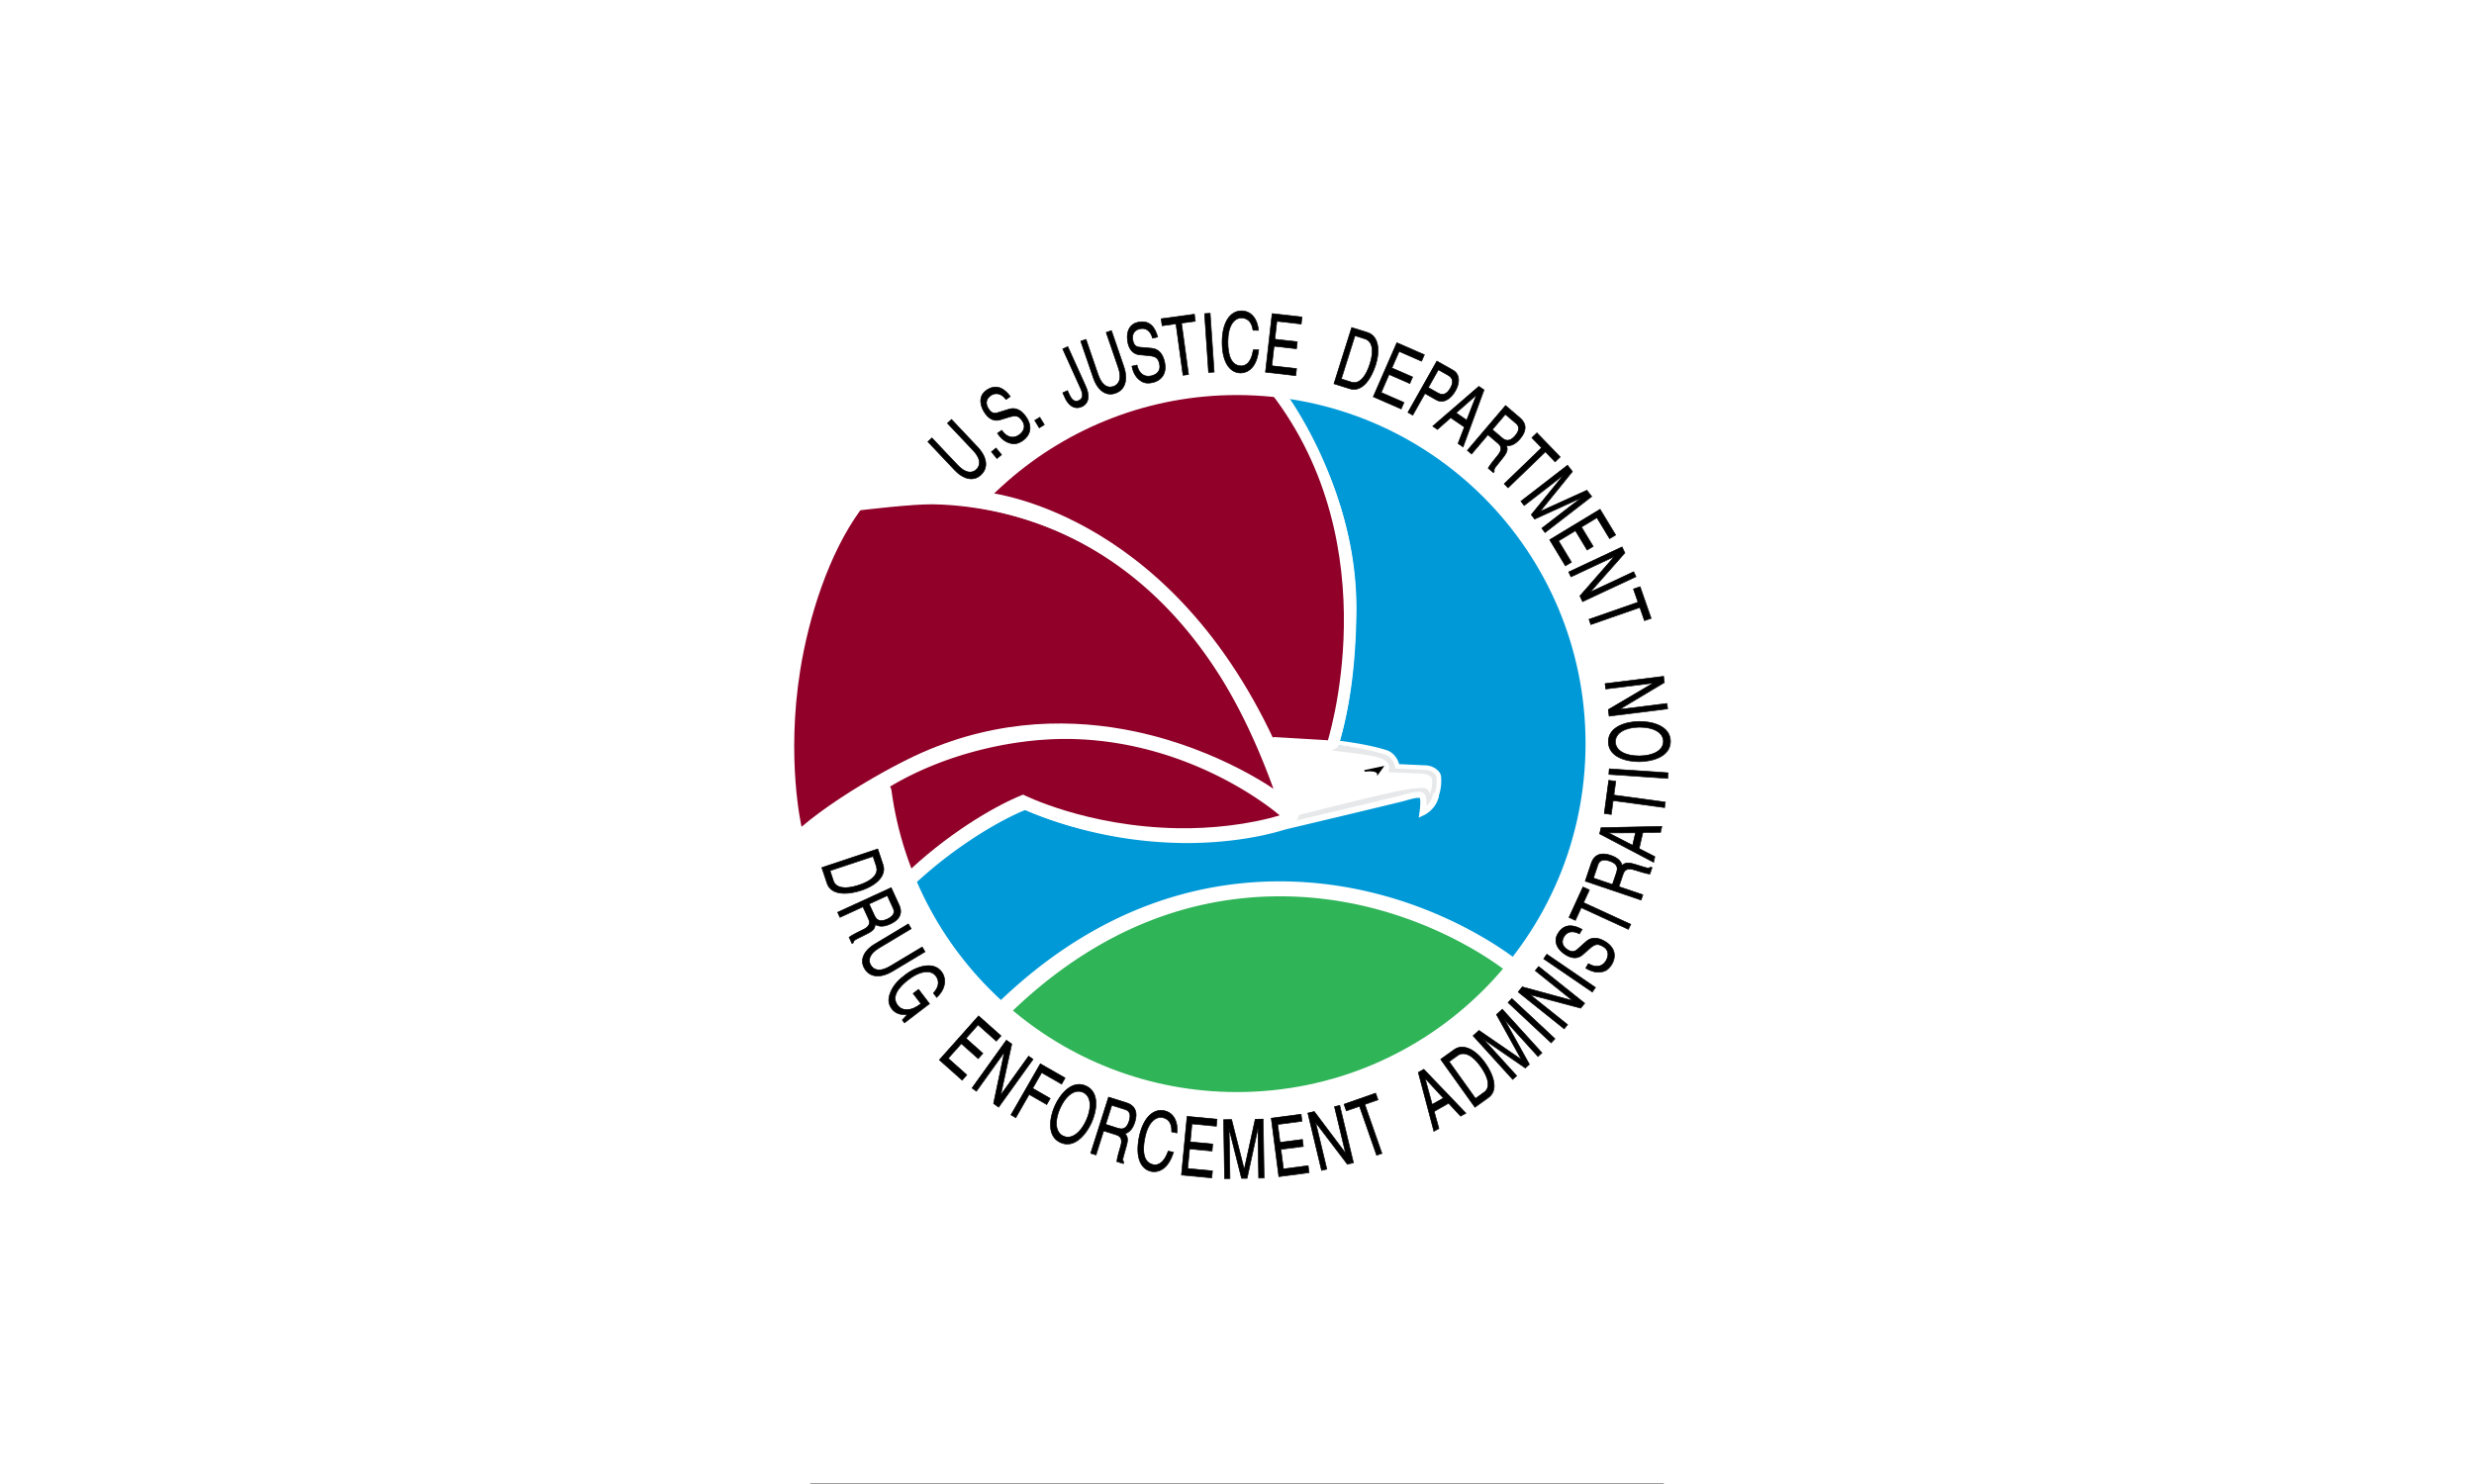 <svg xmlns="http://www.w3.org/2000/svg" version="1.0" width="400" height="240" viewBox="0 0 338.448 588.579" xml:space="preserve"><rect x="0" y="0" width="338.448" height="588.579" fill="#333333" stroke="none"/><defs><linearGradient id="g"><stop style="stop-color:#89846c;stop-opacity:1" offset="0"/><stop style="stop-color:#f4edde;stop-opacity:1" offset="1"/></linearGradient><linearGradient id="f"><stop style="stop-color:#8b732c;stop-opacity:1" offset="0"/><stop style="stop-color:#8b732c;stop-opacity:1" offset=".661"/><stop style="stop-color:#fff0b3;stop-opacity:1" offset="1"/></linearGradient><linearGradient id="a"><stop style="stop-color:#dcddde;stop-opacity:1" offset="0"/><stop style="stop-color:#6c6d6f;stop-opacity:1" offset="1"/></linearGradient><linearGradient id="d"><stop style="stop-color:#d9bc93;stop-opacity:1" offset="0"/><stop style="stop-color:#9a6c38;stop-opacity:0" offset="1"/></linearGradient><linearGradient id="c"><stop style="stop-color:#1d2c5b;stop-opacity:1" offset="0"/><stop style="stop-color:#124b8d;stop-opacity:1" offset="1"/></linearGradient><linearGradient id="b"><stop style="stop-color:#f9f3ea;stop-opacity:1" offset="0"/><stop style="stop-color:#eee2c5;stop-opacity:1" offset=".84"/><stop style="stop-color:#d5b384;stop-opacity:1" offset="1"/></linearGradient><path d="M242.5 154.98c0 24.564-19.936 44.5-44.5 44.5s-44.5-19.936-44.5-44.5 19.936-44.5 44.5-44.5 44.5 19.936 44.5 44.5" id="e"/></defs><path style="fill:#fff;fill-opacity:1;stroke:none" d="M56.73 179.094h299.946v179.968H56.73z" transform="translate(-506.792 -585.723) scale(3.27)"/><path style="fill:#fff" d="M360.012 5.969c195.525 0 354.035 158.509 354.035 354.02 0 195.541-158.51 354.043-354.035 354.043-195.549 0-354.043-158.502-354.043-354.043 0-195.511 158.494-354.02 354.043-354.02" transform="matrix(.511 0 0 .511 -14.707 110.359)"/><path style="fill:#0099d8;stroke:none" d="M359.902 84.688c152.674 0 276.464 123.767 276.464 276.44 0 152.697-123.79 276.464-276.464 276.464-152.673 0-276.464-123.767-276.464-276.464 0-152.673 123.791-276.44 276.464-276.44" transform="matrix(.511 0 0 .511 -14.707 110.359)"/><path style="fill:#fff;stroke:none" d="M349.918 421.809c6.969 5.031 24.039 5.258 43.672.773 18.375-4.203 54.883-14.156 88.219-21.461 15.415-3.375 21.649-3.047 22.938-3.047 4.531 0 2.109 11.289 2.109 11.289s8.055-8.062 6.773-20.977c-.25-2.555-3.695-6.016-9.656-6.266-15.227-.641-23.649-1.039-23.649-1.039s1.469-5.898-5.75-9.789c-5.906-3.227-24.57-5.242-41.93-7.203-19.422-2.164-39.086-3.062-39.086-3.062s-29.25 1.844-42.305-10.445c-5.945-5.562-14.016 4.805-13.438 15.094.65 12.234-5.233 43.633 12.103 56.133" transform="matrix(.511 0 0 .511 -14.707 110.359)"/><path style="fill:#e7e8e9" d="m349.918 421.809-1.398 1.938c4.461 3.156 11.273 4.383 19.711 4.406 7.57 0 16.43-1.086 25.875-3.234 18.477-4.227 54.954-14.164 88.204-21.445 12.837-2.836 19.079-3.023 21.423-3.023l1.016.008v-.102l-.039.078.039.023v-.102l-.039.078.133-.352-.219.297.086.055.133-.352-.219.297.047-.078-.07.062.023.016.047-.078-.07.062c.125.023.57 1.461.516 3.055 0 1.281-.141 2.68-.297 3.719-.156 1.055-.297 1.734-.297 1.734l-1.703 7.891 5.719-5.711c.195-.211 7.578-7.578 7.625-19.891 0-.969-.055-1.977-.156-3.008-.25-2.219-1.609-4.149-3.633-5.688-2.055-1.508-4.867-2.586-8.297-2.734-15.219-.617-23.618-1.023-23.649-1.023l-.102 2.375 2.312.578c.039-.148.188-.812.188-1.867.086-2.523-1.203-7.469-7.117-10.602-3.609-1.93-9.766-3.141-17.445-4.336-7.648-1.164-16.68-2.156-25.344-3.125-19.54-2.18-39.227-3.086-39.25-3.086h-.242c-.016 0-1.484.086-3.992.086-8.305.094-27.641-1.297-36.547-9.875-1.508-1.422-3.391-2.227-5.258-2.203-3.766.062-6.68 2.656-8.773 5.93-2.102 3.305-3.453 7.578-3.453 12.039l.039 1.203.039 2.148c.016 4.5-.508 10.992-.516 18.023.055 13.305 1.727 29.094 13.555 37.75l1.395-1.936 1.391-1.938c-9.562-6.773-11.609-20.844-11.57-33.875 0-6.82.523-13.195.523-18.023l-.062-2.414-.016-.938c-.016-3.461 1.102-7.008 2.703-9.484 1.594-2.555 3.602-3.805 4.742-3.727l1.992.922c11.172 10.297 31.094 11.086 39.813 11.172 2.625 0 4.234-.086 4.273-.086l-.148-2.391-.102 2.391s4.883.219 12.203.711c7.32.492 17.055 1.258 26.727 2.336 8.664.977 17.656 1.961 25.148 3.102 7.469 1.102 13.609 2.523 15.891 3.805 4.344 2.445 4.547 5.047 4.641 6.422l-.039.609-.023.148.562.102-.562-.141v.039l.562.102-.562-.141-.703 2.812 2.906.148s8.438.398 23.657 1.023c2.555.117 4.43.891 5.664 1.797 1.25.914 1.719 1.993 1.719 2.329l.141 2.539c0 5.141-1.586 9.297-3.172 12.18a25.25 25.25 0 0 1-2.156 3.297l-.68.82-.211.211 1.688 1.695 2.32.508c.016-.094.695-3.195.711-6.453-.016-1.531-.125-3.094-.75-4.609l-1.555-2.148c-.758-.633-1.805-.992-2.836-.992h-1.016c-2.688 0-9.359.25-22.446 3.133-33.398 7.32-69.954 17.281-88.243 21.461-9.133 2.094-17.704 3.133-24.813 3.133-7.922.023-14.039-1.383-16.922-3.523l-1.39 1.936z" transform="matrix(.511 0 0 .511 -14.707 110.359)"/><path style="fill:#fff" d="M512.834 409.293c.125-.164 5.602-7.617 5.602-19.219 0-1.156-.055-2.344-.172-3.571-.266-2.086-1.625-3.93-3.672-5.516-2.055-1.57-4.891-2.789-8.273-2.93-15.203-.656-21.884-1.023-21.907-1.023l-.102 1.789 1.766-.281c-.031-.125-.375-2.43-1.828-5.141-1.445-2.688-4.094-5.867-8.57-7.234-16.75-5.211-38.055-7.359-38.117-7.367a1.785 1.785 0 0 0-1.969 1.586 1.8 1.8 0 0 0 1.609 1.969c.016 0 5.258.531 12.602 1.711 7.32 1.164 16.703 2.984 24.812 5.516 3.359 1.039 5.297 3.336 6.477 5.516a14.892 14.892 0 0 1 1.18 2.844l.219.883.055.258.211 1.438 1.445.078c.016 0 6.743.391 21.97 1.031 2.594.117 4.742 1.047 6.258 2.203 1.523 1.117 2.281 2.562 2.281 3.023a32.817 32.817 0 0 1-2.336 15.75 32.008 32.008 0 0 1-1.695 3.43l-.539.875-.18.273.375 2.492 2.498-.383zM122.166 444.192c19.234-15.477 48.938-35.243 70.547-43.196 0 0 83.157 43.008 188.752 19.195 3.633-.836 12.297-2.742 17.109-4.867 0 0-4.133-19.656-8.93-32.047-4.844-12.422-10.516-27.016-10.516-27.016s35.398-.875 51.204 1.227c6.883-23.743 12.195-54.329 12.727-98.774 1.164-96.712-58.165-168.604-58.165-168.604s-22.118-4.477-58.782.211c-44.657 5.672-107.532 26.188-156.462 73.797-2.461 2.438-7.664 7.719-10.094 10.313-29.743-4.664-81.118.266-84.61 1.289 6.156 0 12.719-.938 15.172-1.117 1.477-.133-26.672 137.759-44.516 224.471-1.297 6.25-12.438 23.898-18.211 28.375 9.938-8.656 39.719-29.266 63.485-41.188 1.992 39.907 16.375 71.142 16.375 71.142s3.539-4.007 14.915-13.211" transform="matrix(.511 0 0 .511 -14.707 110.359)"/><path style="fill:#fff" d="m122.166 444.192 5.984 7.445c18.508-14.977 48.18-34.54 67.875-41.704l-3.312-8.938-4.383 8.469c.828.391 53.055 27.407 128.228 27.454 20.79 0 43.368-2.094 67.001-7.43 1.805-.414 5.008-1.109 8.445-2.016 3.469-.93 7.094-1.969 10.445-3.43a9.571 9.571 0 0 0 5.453-10.703c-.016-.07-1.062-5.094-2.734-11.727-1.703-6.672-3.961-14.883-6.617-21.797-4.844-12.414-10.5-26.977-10.531-27.016l-8.891 3.461.25 9.539s1.789-.039 4.781-.086c3.008-.039 7.18-.094 11.891-.094 11.133-.008 25.469.305 33.008 1.328a9.545 9.545 0 0 0 10.422-6.797c7.156-24.61 12.602-56.204 13.141-101.329.008-.961.008-1.922.008-2.883-.008-49.603-15.094-92.423-30.078-122.869-15-30.461-29.961-48.618-30.29-49.04a9.569 9.569 0 0 0-5.477-3.281c-.531-.102-10.704-2.118-28.36-2.118-9.227 0-20.508.562-33.524 2.211-46.305 5.914-110.923 26.93-161.908 76.43l-.078.07c-2.555 2.539-7.704 7.758-10.344 10.579l6.985 6.508 1.492-9.43c-10.094-1.57-21.829-2.078-33.5-2.094-12.867 0-25.618.656-35.516 1.391-4.961.375-9.203.766-12.438 1.109-1.594.188-2.961.359-4.078.523l-1.539.234-1.727.391a9.557 9.557 0 0 0-6.75 10.532c.688 4.695 4.696 8.188 9.446 8.188 3.555-.016 7-.273 9.875-.547 2.836-.273 5.258-.562 5.992-.609l1.617-.258-2.297-9.25 1.984 9.32.312-.07-2.297-9.25 1.984 9.32-2-9.328v9.539c1.492-.039 1.703-.172 2-.211l-2-9.328v9.539-9.531l-5.344 7.898c1.375.953 3.453 1.656 5.344 1.633v-9.531l-5.344 7.898 5.336-7.867-8.82 3.547c.422.906 1.039 2.562 3.484 4.32l5.336-7.867-8.82 3.547 8.57-3.445-9.188.93c.078.461.078 1.055.617 2.516l8.57-3.445-9.188.93 8.125-.812H80.63l.039.812 8.125-.812H80.63h4.484l-4.469-.359-.016.359h4.484l-4.469-.359c0 .086-.133 1.148-.367 2.562-1.75 11.102-8.789 46.899-17.344 89.298-8.562 42.469-18.664 91.798-26.688 130.783l-.016.031c-.094.461-.891 2.469-2.062 4.672-1.75 3.383-4.352 7.617-6.875 11.172a66.014 66.014 0 0 1-3.579 4.633c-1.031 1.25-1.984 2.133-2.18 2.266l5.852 7.531 6.281 7.196c4.312-3.782 14.156-11.071 25.547-18.618 11.407-7.562 24.586-15.539 35.938-21.227l-4.281-8.54-9.531.477c2.141 41.922 16.977 74.024 17.234 74.657a9.558 9.558 0 0 0 7.273 5.461c3.187.469 6.414-.695 8.54-3.125h.016c.438-.469 4.086-4.273 13.766-12.109l-.023.016-5.979-7.445-6.008-7.406c-11.657 9.445-15.586 13.758-16.055 14.289l7.148 6.328 8.672-3.977-.102-.25c-1.344-2.93-13.672-31.875-15.422-67.399a9.53 9.53 0 0 0-4.719-7.758 9.54 9.54 0 0 0-9.086-.281c-12.414 6.227-26.024 14.5-37.922 22.399-11.93 7.914-21.938 15.25-27.547 20.125-3.883 3.383-4.367 9.266-1.086 13.25 3.266 3.992 9.133 4.648 13.211 1.477 2.578-2.047 4.578-4.36 6.75-7.079 3.172-4.055 6.383-8.883 9.07-13.523a95.3 95.3 0 0 0 3.539-6.766c.992-2.203 1.805-4.148 2.336-6.617 8.695-42.274 19.844-96.681 28.829-141.376 4.492-22.352 8.438-42.274 11.266-57.04 1.414-7.398 2.547-13.5 3.336-18.031.391-2.258.703-4.117.938-5.625l.266-1.992c.07-.648.133-1.117.141-2.078-.023-.438.016-.898-.211-2.156-.172-.648-.297-1.539-1.289-3.188a10.01 10.01 0 0 0-2.734-2.821c-1.367-.969-3.453-1.672-5.367-1.648-1.492.039-1.695.172-1.992.227l-.32.062 2.312 9.266-.688-9.516c-1.727.133-3.805.391-6.406.641-2.562.25-5.484.453-8.078.438v9.555l2.703 9.148-1.562-5.281 1.172 5.383.391-.102-1.562-5.281 1.172 5.383.406-.062c2.266-.375 9.43-1.141 18.477-1.766 9.086-.617 20.297-1.141 31.407-1.141 11.062 0 22.078.523 30.54 1.859a9.638 9.638 0 0 0 8.469-2.922c2.203-2.375 7.461-7.703 9.82-10.062l-6.727-6.758 6.648 6.836c46.907-45.719 107.993-65.735 151.017-71.173 12.165-1.547 22.649-2.055 31.11-2.055 8.102 0 14.383.461 18.578.906 2.079.227 3.665.445 4.672.617l1.086.164.234.055 1.898-9.359-7.359 6.07.102.133c1.375 1.688 15.477 19.484 29.109 47.907 13.664 28.438 26.805 67.461 26.805 111.72l-.023 2.664c-.539 43.735-5.742 73.336-12.375 96.22l9.18 2.664 1.25-9.461c-9.625-1.266-23.993-1.469-35.532-1.5-9.648 0-17.102.203-17.156.203a9.568 9.568 0 0 0-7.711 4.258c-1.711 2.562-2.055 5.844-.945 8.727 0 0 5.672 14.602 10.516 27.023 2.141 5.493 4.336 13.29 5.891 19.547a267.5 267.5 0 0 1 1.898 7.875c.453 1.969.688 3.109.688 3.109l9.344-1.945-3.875-8.742c-1.461.68-4.578 1.648-7.562 2.414a242.42 242.42 0 0 1-7.805 1.883c-22.118 4.984-43.25 6.945-62.774 6.945-35.258 0-65.321-6.398-86.47-12.781-10.578-3.195-18.922-6.391-24.586-8.75a159.01 159.01 0 0 1-6.383-2.82l-1.586-.75-.359-.188-.07-.031a9.527 9.527 0 0 0-7.688-.477c-23.523 8.758-53.29 28.758-73.235 44.743l-.023.016 6.003 7.405z" transform="matrix(.511 0 0 .511 -14.707 110.359)"/><path style="fill:#900028" d="M163.783 165.892c33.734-30.445 67.454-48.954 97.501-61.516 61.157-25.508 124.517-15.977 124.517-15.977 93.735 120.774 43.821 273.112 43.821 273.112l-40.68-2.398c-84.446-181.58-225.159-193.221-225.159-193.221" transform="matrix(.511 0 0 .511 -14.707 110.359)"/><path style="fill:#fff" d="m429.724 358.543-40.68-2.422a1.846 1.846 0 0 0-1.961 1.727c-.047 1.016.719 1.898 1.742 1.945l40.672 2.43a1.847 1.847 0 0 0 1.961-1.727c.055-1.023-.711-1.906-1.734-1.953M438.614 363.004c7.359-24.196 13.133-57.915 13.672-104.259.016-.961.016-1.922.016-2.898-.039-96.244-56.157-169.041-56.274-169.252a2.391 2.391 0 0 0-3.359-.445 2.397 2.397 0 0 0-.43 3.352s.828 1.078 2.336 3.219c10.555 14.977 52.993 80.571 52.969 163.127 0 .945-.016 1.898-.023 2.828-.539 45.985-6.273 79.266-13.477 102.938-.375 1.273.32 2.602 1.602 2.984a2.39 2.39 0 0 0 2.968-1.594" transform="matrix(.511 0 0 .511 -14.707 110.359)"/><path style="fill:#900028" d="M101.009 464.067c-8.062-20.648-16.102-48.641-17.469-66.18 45.813-29.422 104.243-42.258 150.142-40.93 95.962 2.852 160.58 59.54 160.58 59.54-24.985 7.766-55.141 10.773-79.774 10.367-71.657-1.141-120.501-26.094-120.501-26.094-22.837 9.016-60.532 31.633-92.978 63.297" transform="matrix(.511 0 0 .511 -14.707 110.359)"/><path style="fill:#fff" d="M108.446 471.521c31.36-29.656 67.048-50.883 88.688-59.43l-.891-2.219-1.086 2.109c.203.109 49.368 25.188 121.572 26.352 1.492.023 3 .047 4.516.047 23.946-.008 52.18-3.086 75.978-10.485l-.703-2.266.562 2.305s22.297-5.305 45.102-10.742c22.852-5.469 46.017-11.023 48.212-11.664 2.938-.867 7.766-2.266 10.352-2.227l.992.078.219.062v-.023l-.008.023h.008v-.023l-.008.023.531-.703-.719.508.195.195.523-.703-.719.508v.031c.195.281.461 1.914.422 3.617 0 1.688-.148 3.562-.289 4.969-.156 1.43-.297 2.406-.297 2.406l-.648 4.375 4.023-1.859c.195-.141 9.508-4.32 11.562-14.82.25-1.281-.609-2.531-1.906-2.781a2.399 2.399 0 0 0-2.789 1.906c-.719 3.898-2.906 6.727-5.016 8.633a19.476 19.476 0 0 1-2.773 2.109l-.844.492-.258.125 1.016 2.172 2.352.344c0-.062.641-4.188.641-8.07 0-1.305-.07-2.594-.297-3.789-.273-1.18-.516-2.383-1.852-3.492-1.344-.945-2.703-1.062-4.062-1.086-3.875.023-8.688 1.578-11.68 2.406-1.798.531-25.235 6.164-47.993 11.602-22.797 5.461-45.063 10.75-45.11 10.766l-.062.008-.094.031c-23.141 7.203-51.032 10.266-74.563 10.25-1.492 0-2.969 0-4.438-.039-35.563-.555-65.477-7.032-86.493-13.36-10.484-3.156-18.766-6.289-24.398-8.625a159.94 159.94 0 0 1-6.43-2.789c-1.445-.672-2.148-1.039-2.148-1.039l-.961-.492-1.016.391c-22.391 8.875-58.329 30.305-90.181 60.415a2.373 2.373 0 0 0-.094 3.383 2.374 2.374 0 0 0 3.36.085" transform="matrix(.511 0 0 .511 -14.707 110.359)"/><path d="m219.728 305.713 7.2-1.512-1.883 2.598s-.088-1.668-5.317-1.086"/><path d="m458.849 382.355.125.586 12.57-2.656-2.781 3.844.492.352.586-.039c0-.125-.117-.93-1.109-1.641-.969-.695-2.711-1.289-5.969-1.289-1.125 0-2.438.078-3.984.25l.07.593.125.586-.125-.586.062.586c1.5-.164 2.773-.227 3.852-.227 3.117 0 4.609.57 5.289 1.062l.555.602.039.141.039-.008h-.039v.008l.039-.008h-.039l.086 1.695 4.695-6.461.891-1.266-15.586 3.289.18 1.172-.063-.585z" style="stroke:none;fill:#000" transform="matrix(.511 0 0 .511 -14.707 110.359)"/><path style="fill:#2fb457" d="M174.893 568.654c4.359-4.297 7.328-7.078 11.688-11.062 70.47-64.259 143.041-84.556 205.854-84.712 109.291-.242 183.299 61.157 183.299 61.157l-3.556 3.852s-66.414 88.524-181.587 99.61c-88.751 8.57-163.127-21.281-211.206-65.149l-4.492-3.696z" transform="matrix(.511 0 0 .511 -14.707 110.359)"/><path style="fill:#fff" d="m174.893 568.654 3.352 3.391c4.312-4.266 7.211-6.945 11.539-10.922 69.657-63.47 140.845-83.274 202.667-83.478h.633c53.579 0 98.548 15.039 130.126 30.126 15.781 7.508 28.211 15.047 36.664 20.672 4.219 2.812 7.453 5.148 9.617 6.773 1.078.82 1.898 1.438 2.438 1.867l.758.625 3.048-3.672-3.509-3.242-3.555 3.867-.305.359-.703.914c-7.336 9.352-71.758 86.751-177.541 96.821a312.27 312.27 0 0 1-29.758 1.438c-74.196 0-136.142-27.383-177.768-65.368l-.188-.164-4.484-3.688-3.031 3.681 3.352 3.391-3.352-3.391-3.031 3.68 4.492 3.703 3.031-3.688-3.227 3.516c43.399 39.61 107.626 67.876 184.205 67.876 10.023 0 20.258-.484 30.672-1.5 58.735-5.648 104.947-31.023 136.416-54.898 31.5-23.892 48.36-46.353 48.54-46.579l-3.813-2.875 3.508 3.234 3.563-3.852a4.808 4.808 0 0 0 1.25-3.555 4.71 4.71 0 0 0-1.719-3.352c-.438-.328-74.915-62.196-185.698-62.259h-.664c-63.829.141-137.751 20.891-209.057 85.97-4.375 4-7.43 6.836-11.828 11.188a4.753 4.753 0 0 0-1.414 3.609 4.85 4.85 0 0 0 1.742 3.461l3.032-3.679z" transform="matrix(.511 0 0 .511 -14.707 110.359)"/><path style="fill:#fff" d="M180.361 573.959c72.438-71.984 147.611-94.071 212.268-94.235h.734c52.766 0 97.017 14.82 128.08 29.634 15.539 7.414 27.773 14.828 36.109 20.383a218.483 218.483 0 0 1 9.5 6.688c2.125 1.609 3.195 2.492 3.203 2.492 1.031.852 2.555.703 3.422-.312a2.432 2.432 0 0 0-.32-3.43c-.227-.156-72.625-60.29-179.994-60.313h-.742c-65.759.117-142.431 22.789-215.69 95.642a2.417 2.417 0 0 0-.008 3.438c.954.95 2.477.95 3.438.013" transform="matrix(.511 0 0 .511 -14.707 110.359)"/><path style="fill:#fff;stroke:none" d="M89.415 358.355c.816-80.124 36.47-151.908 92.532-200.923 47.566-41.586 109.821-66.782 177.955-66.775 74.712 0 142.291 30.266 191.275 79.212 48.954 48.977 79.22 116.556 79.22 191.26 0 74.728-30.266 142.307-79.22 191.283-48.984 48.946-116.563 79.212-191.275 79.228-137.095.008-250.401-102.056-268.097-234.284-.422-3.273-3.43-5.562-6.688-5.125-3.266.438-5.562 3.438-5.117 6.695C98.453 537.06 216.751 643.553 359.901 643.561c155.979 0 282.425-126.454 282.425-282.433 0-155.963-126.446-282.41-282.425-282.41-154.994 0-280.839 124.869-282.409 279.519-.039 3.289 2.609 5.984 5.906 6.023 3.283.041 5.978-2.608 6.017-5.905" transform="matrix(.511 0 0 .511 -14.707 110.359)"/><path d="m56.02 166.353 10.414 11.022c3.297 3.488 4.539 7.851 1.273 10.94-3.201 3.022-7.344 1.386-10.346-1.784L46.648 175.2l1.605-1.524 10.114 10.7c3.489 3.693 6.028 3.218 7.465 1.857 1.477-1.385 2.223-3.94-1.274-7.624L54.4 167.878l1.621-1.525z"/><path d="m138.431 109.595-.188.156 20.399 21.579c3.797 4.008 6.172 8.617 6.172 12.898 0 2.953-1.117 5.75-3.656 8.18-2.305 2.156-4.797 3.062-7.368 3.062-4.344.016-8.883-2.672-12.547-6.539l-20.82-22.023 2.805-2.648 19.609 20.781c3.93 4.148 7.297 5.672 10.023 5.672 2.031 0 3.703-.859 4.93-2.039 1.414-1.312 2.492-3.18 2.492-5.547 0-2.633-1.336-5.875-4.969-9.703l-19.719-20.844 2.984-2.812-.147-.173-.188.156.188-.156-.172-.188-3.172 2.984-.164.172 20.039 21.196c3.579 3.758 4.86 6.906 4.86 9.367-.016 2.219-1.016 3.953-2.352 5.195-1.172 1.109-2.719 1.906-4.61 1.906-2.539 0-5.773-1.43-9.672-5.523l-19.953-21.118-3.32 3.133-.164.172 21.133 22.367c3.719 3.93 8.367 6.68 12.906 6.688 2.672 0 5.321-.969 7.672-3.195 2.648-2.5 3.828-5.461 3.82-8.523 0-4.461-2.453-9.148-6.297-13.219l-20.547-21.766-.18.164.173.188z" style="stroke:none;fill:#000" transform="matrix(.511 0 0 .511 -14.707 110.359)"/><path d="m71.835 179.19 1.82-1.504 2.204 2.658-1.828 1.505z"/><path style="stroke:none;fill:#000" d="m173.135 131.611-.164-.172-3.727 3.086-.195.156 4.445 5.399.149.179 3.773-3.086.18-.172-.157-.179-.179.156-.141-.18-3.406 2.805-3.992-4.859 3.203-2.633 4.156 5.008.18-.141-.141-.18.141.18.179-.156z" transform="matrix(.511 0 0 .511 -14.707 110.359)"/><path d="M77.631 158.442c-2.18-2.89-4.55-2.615-6.071-1.553-1.126.806-2.727 2.61-.683 5.508 1.15 1.625 2.315 1.593 3.297 1.318l4.69-1.45c2.144-.634 4.51-.063 6.642 2.974 3.19 4.526 1.122 7.852-1.165 9.46-2.475 1.745-4.187 1.374-5.333 1.018-2.176-.667-3.513-2.103-4.782-3.88l1.705-1.201c2.435 3.452 5.129 3.073 6.837 1.872 1.302-.919 3.162-2.946 1.225-5.693-1.405-1.995-2.506-2.175-5.232-1.369l-3.373 1.026c-1.082.328-3.669.834-6.024-2.487-2.1-2.985-2.794-6.877.44-9.156 4.673-3.306 7.958.363 9.515 2.422l-1.688 1.19z"/><path d="m180.729 94.11.195-.156c-2.539-3.336-5.234-4.586-7.664-4.57-1.711 0-3.281.609-4.539 1.492-1.469 1.055-3.367 2.961-3.367 5.805 0 1.531.539 3.305 1.961 5.305 1.586 2.258 3.258 2.977 4.82 2.977l1.891-.312 9.188-2.836a10.379 10.379 0 0 1 2.938-.438c3.234 0 6.625 1.664 9.781 6.172 2.289 3.234 3.172 6.133 3.172 8.648 0 4.312-2.602 7.563-5.391 9.547-2.773 1.953-5.047 2.523-6.875 2.523-1.312 0-2.414-.297-3.336-.578-4.188-1.273-6.773-4.031-9.242-7.508l-.195.148.148.188 3.32-2.344-.133-.195-.195.125c2.805 4.016 5.859 5.469 8.586 5.453 1.93 0 3.695-.727 5.125-1.727 1.789-1.258 4.125-3.578 4.141-6.758 0-1.43-.484-3.016-1.68-4.703-1.781-2.547-3.398-3.688-5.758-3.672-1.312 0-2.836.344-4.742.898l-6.602 2a9.867 9.867 0 0 1-2.922.453c-2.398 0-5.57-.961-8.594-5.234-2.086-2.961-3.453-6.367-3.453-9.562 0-3.039 1.227-5.883 4.25-8.039 2.594-1.812 4.953-2.523 7.055-2.523 5.219-.016 9.078 4.383 11.242 7.258l.18-.164-.141-.195-3.305 2.312.141.21.195-.156-.195.156.125.18 3.312-2.297.211-.148-.148-.203c-2.195-2.883-6.102-7.438-11.617-7.438-2.203 0-4.672.742-7.344 2.625-3.141 2.234-4.445 5.25-4.445 8.422 0 3.336 1.422 6.828 3.555 9.836 3.07 4.383 6.43 5.453 8.977 5.438 1.273 0 2.336-.258 3.062-.477l6.594-2c1.914-.562 3.375-.867 4.609-.867 2.195.008 3.609.961 5.367 3.461 1.164 1.625 1.586 3.102 1.586 4.43.016 2.914-2.203 5.148-3.93 6.375-1.359.953-3.039 1.641-4.852 1.641-2.562-.008-5.43-1.336-8.195-5.258l-.141-.188-3.516 2.492-.211.125.148.211c2.477 3.493 5.148 6.36 9.484 7.672.93.297 2.094.609 3.477.609 1.938 0 4.312-.609 7.164-2.625 2.867-2.008 5.586-5.415 5.586-9.93 0-2.633-.93-5.617-3.258-8.93-3.219-4.594-6.766-6.367-10.18-6.367-1.055 0-2.078.164-3.078.461l-9.172 2.836-1.766.266c-1.406 0-2.883-.57-4.43-2.75-1.375-1.945-1.883-3.625-1.883-5.031 0-2.609 1.75-4.398 3.172-5.414 1.195-.828 2.656-1.414 4.266-1.414 2.266.016 4.805 1.125 7.266 4.398l.133.172.195-.133-.123-.18z" style="stroke:none;fill:#000" transform="matrix(.511 0 0 .511 -14.707 110.359)"/><path d="m88.995 166.733 2.024-1.234 1.804 2.942-2.02 1.241z"/><path style="stroke:none;fill:#000" d="m207.127 107.79-.125-.195-4.148 2.539-.195.117 3.664 5.992.109.188 4.156-2.539.204-.133-.125-.203-.204.125-.117-.196-3.75 2.289-3.281-5.367 3.539-2.164 3.406 5.547.203-.109-.117-.196.117.196.204-.125z" transform="matrix(.511 0 0 .511 -14.707 110.359)"/><path d="m102.003 154.917.67 1.493c1.17 2.54 2.428 3.086 3.82 2.455 1.869-.854 1.657-2.686.723-4.761l-7.113-15.716 2.012-.906 7.03 15.536c2.255 4.97.578 7.348-1.43 8.263-3.468 1.572-5.743-1.406-6.637-3.397l-.962-2.108 1.887-.859z"/><path d="m228.432 87.212-.203.109 1.312 2.906c1.711 3.773 3.602 5.414 5.695 5.414l2.07-.492c2.078-.938 2.938-2.531 2.922-4.43 0-1.555-.539-3.336-1.375-5.188l-13.82-30.555 3.508-1.586 13.648 30.196c1.492 3.281 2.102 5.969 2.102 8.133-.008 4.25-2.25 6.555-4.789 7.742-1.305.578-2.5.828-3.617.828-4.547.023-7.656-4.273-9.055-7.375l-1.773-3.891 3.484-1.586-.109-.225-.203.109.203-.109-.086-.219-3.703 1.68-.219.102 1.977 4.344c1.422 3.156 4.617 7.633 9.484 7.648 1.18 0 2.453-.273 3.812-.883 2.664-1.219 5.078-3.742 5.062-8.164 0-2.258-.617-5-2.125-8.328l-13.859-30.633-4.156 1.883-.219.102 14.016 30.985c.812 1.82 1.344 3.539 1.344 4.992-.008 1.758-.719 3.109-2.625 4l-1.898.453c-1.805 0-3.562-1.414-5.273-5.141l-1.312-2.906-.102-.219-.203.086.085.218z" style="stroke:none;fill:#000" transform="matrix(.511 0 0 .511 -14.707 110.359)"/><path d="m119.43 131.127 4.927 14.338c1.556 4.55.886 9.037-3.361 10.498-4.156 1.429-7.26-1.773-8.678-5.896l-5.069-14.757 2.092-.723 4.778 13.927c1.66 4.81 4.151 5.417 6.035 4.786 1.92-.666 3.632-2.67 1.988-7.472l-4.798-13.99 2.087-.71z"/><path d="m262.542 40.649-.234.062 9.641 28.086c.977 2.805 1.5 5.594 1.5 8.188-.016 5.563-2.367 10.125-7.914 12.047-1.328.461-2.586.664-3.781.664-6.039.008-10.609-5.359-12.898-12.055l-9.852-28.656 3.641-1.25 9.266 27.023c2.602 7.524 6.312 9.93 9.664 9.93l2.461-.422c2.766-.945 5.359-3.344 5.352-8.149 0-1.867-.398-4.109-1.305-6.789l-9.312-27.133 3.852-1.328-.081-.218-.234.062.234-.062-.078-.234-4.086 1.398-.234.086 9.484 27.594c.914 2.625 1.273 4.82 1.273 6.625 0 4.618-2.398 6.774-5.016 7.704l-2.312.383c-3.094 0-6.617-2.164-9.203-9.602l-9.422-27.477-4.328 1.477-.219.086 9.993 29.102c2.328 6.774 7 12.375 13.359 12.383 1.242 0 2.555-.219 3.914-.68 5.781-1.977 8.258-6.836 8.25-12.508 0-2.656-.531-5.484-1.508-8.336l-9.711-28.312-.234.078.078.233z" style="stroke:none;fill:#000" transform="matrix(.511 0 0 .511 -14.707 110.359)"/><path d="M135.716 134.125c-.922-3.489-3.221-4.131-5.025-3.708-1.35.307-3.513 1.373-2.722 4.83.455 1.927 1.557 2.354 2.563 2.454l4.894.436c2.22.223 4.19 1.628 5.03 5.252 1.245 5.393-1.925 7.697-4.647 8.323-2.954.683-4.403-.307-5.321-1.07-1.765-1.433-2.467-3.268-2.966-5.404l2.028-.451c.958 4.107 3.58 4.766 5.624 4.299 1.557-.36 4.04-1.541 3.29-4.798-.552-2.383-1.506-2.962-4.332-3.246l-3.505-.32c-1.13-.11-3.72-.618-4.646-4.582-.822-3.54-.012-7.404 3.848-8.31 5.576-1.286 7.233 3.349 7.911 5.836l-2.024.459z"/><path d="m294.417 46.516.234-.047c-1.5-5.734-4.961-7.688-8.165-7.68l-1.961.234c-2.281.508-5.852 2.18-5.852 6.977 0 .812.117 1.734.367 2.773.883 3.852 3.172 4.805 5.211 4.969l9.571.859c4.258.438 7.992 3.086 9.625 10.094.367 1.609.539 3.086.539 4.414 0 7.266-5 10.563-9.438 11.594-1.352.305-2.516.438-3.57.438-3.375 0-5.282-1.359-6.649-2.477-3.398-2.766-4.742-6.281-5.719-10.438l-.234.039.047.25 3.977-.906-.055-.227-.234.039c1.547 6.711 5.438 8.883 9.047 8.867l2.258-.258c2.688-.609 6.883-2.516 6.883-7.398l-.273-2.273c-1.055-4.734-3.148-6.031-8.695-6.539l-6.852-.625c-2.18-.234-7.086-1.141-8.891-8.789-.359-1.57-.562-3.18-.562-4.734.031-5.242 2.234-9.906 7.93-11.243 1.273-.281 2.438-.43 3.508-.43 7.899-.008 10.508 7.391 11.68 11.672l.234-.055-.055-.25-3.969.914.063.236.234-.047-.234.047.055.25 3.953-.93.25-.047-.078-.25c-1.148-4.281-3.852-12-12.133-12-1.102 0-2.305.125-3.617.438-5.961 1.375-8.312 6.336-8.289 11.696 0 1.594.203 3.25.57 4.836 1.82 7.883 7.047 8.961 9.297 9.156l6.868.633c5.523.586 7.156 1.555 8.281 6.164l.258 2.172c0 4.539-3.898 6.32-6.531 6.93l-2.141.242c-3.415-.008-7.04-1.93-8.579-8.484l-.047-.234-4.211.961-.234.055.062.227c.969 4.188 2.383 7.852 5.883 10.695 1.375 1.141 3.445 2.618 6.946 2.602 1.094 0 2.297-.133 3.672-.453 4.57-1.039 9.828-4.532 9.828-12.063 0-1.375-.188-2.875-.555-4.516-1.648-7.148-5.609-10.031-10.07-10.469l-9.563-.859c-1.93-.211-3.914-.922-4.805-4.594-.234-1-.32-1.898-.32-2.672 0-4.492 3.258-6 5.461-6.508l1.859-.219c3 .016 6.219 1.734 7.704 7.305l.047.234.234-.047-.055-.251z" style="stroke:none;fill:#000" transform="matrix(.511 0 0 .511 -14.707 110.359)"/><path d="m152.677 127.399-5.473.75 2.79 20.39-2.195.29-2.79-20.385-5.484.755-.387-2.778 13.163-1.8z"/><path style="stroke:none;fill:#000" d="m301.347 31.398-.234.04.039.234-.039-.234-.235.023.743 5.438.023.234 10.75-1.468 5.477 39.898 4.515-.602.235-.031-5.446-39.914 10.477-1.43.234-.031-.758-5.664-.046-.243-26.227 3.579.023.234.235-.023.039.234 25.531-3.484.672 4.96-10.477 1.43-.25.024 5.461 39.922-3.812.508-5.485-39.899-10.726 1.469z" transform="matrix(.511 0 0 .511 -14.707 110.359)"/><path d="m156.345 124.397 2.212-.147 1.58 23.315-2.2.16z"/><path style="stroke:none;fill:#000" d="m339.34 26.93-4.555.312-.234.008 3.125 46.133 4.57-.328.242-.008-.023-.234-.25.008v-.235l-4.086.289-3.07-45.18 3.836-.257 3.101 45.398.219-.015v-.235.235l.25-.008z" transform="matrix(.511 0 0 .511 -14.707 110.359)"/><path d="M175.565 130.987c-.583-4.12-2.974-4.874-4.55-4.878-2.958-.035-5.374 3.082-5.417 9.233-.049 5.505 1.285 9.752 5.344 9.784 1.433.004 3.92-.958 4.722-6.379l2.14.004c-.982 8.822-5.992 9.181-7.225 9.169-3.72-.032-7.329-3.513-7.272-12.498.072-7.193 2.985-12.158 7.735-12.134 4.215.048 6.371 3.803 6.662 7.72l-2.14-.02z"/><path d="m372.41 40.375.234-.023c-1.133-8.165-5.984-9.774-9.125-9.774h-.094c-5.953.016-10.68 6.297-10.758 18.321v.523c-.016 10.523 2.664 18.781 10.695 18.859h.039c2.93.008 7.891-2.047 9.438-12.695l-.234-.023v.234l4.188.023v-.25l-.234-.023c-1.922 16.953-11.328 17.688-13.82 17.734h-.086c-7.039-.062-13.969-6.562-13.984-23.758v-.453c.148-14.016 5.758-23.54 14.797-23.516h.094c8.07.062 12.219 7.266 12.797 14.883l.242-.023v-.25l-4.188-.031v.242l.234-.023-.235.023v.234l4.188.055h.258l-.023-.273c-.555-7.711-4.852-15.227-13.273-15.321h-.094c-9.461.016-15.156 9.906-15.266 23.985l-.016.469c-.008 17.289 7.086 24.18 14.453 24.234h.102c2.609.023 12.406-1 14.289-18.156l.023-.266-4.445-.023h-.211l-.039.211c-1.555 10.5-6.25 12.258-8.953 12.273h-.039c-7.594-.023-10.211-7.867-10.227-18.375l.016-.523c.086-11.953 4.734-17.86 10.273-17.844h.078c3.008.047 7.516 1.406 8.672 9.344l.008.211h.227v-.235z" style="stroke:none;fill:#000" transform="matrix(.511 0 0 .511 -14.707 110.359)"/><path style="stroke:none" d="m386.958 67.954 19.187 2.171-.617 5.461-23.485-2.703 5.165-45.461 23.164 2.648-.61 5.454-18.875-2.157-1.586 13.946 17.414 1.977-.609 5.437-17.422-1.969z" transform="matrix(.511 0 0 .511 -14.707 110.359)"/><path style="stroke:none;fill:#000" d="M388.458 52.485 386.7 68.18l19.179 2.164-.593 5.219.242.023.031-.234-.031.234.234.024.625-5.445.024-.25-19.18-2.165 1.664-14.734 17.414 1.977.649-5.672.015-.25-17.406-1.969 1.531-13.477 18.867 2.157.649-5.688.023-.235-23.64-2.695-5.219 45.93 23.961 2.75.023-.234-.234-.024.031-.234-23.258-2.672 5.11-44.985 22.695 2.586-.555 4.969-18.867-2.141-1.656 14.407L406.45 49.5l-.555 4.969z" transform="matrix(.511 0 0 .511 -14.707 110.359)"/><path d="m210.563 150.287 4.083 1.285c2.742.866 5.5-1.644 7.27-7.277 1.767-5.608.853-9.009-2.009-9.91l-3.944-1.25-5.4 17.152-2.072-.77 6.183-19.615 6.327 1.988c4.063 1.281 5.17 6.478 3.15 12.916-1.585 5.002-5.134 10.97-10.267 9.357l-6.239-1.964.846-2.682 2.072.77z"/><path d="m440.911 78.149-.07.219 8 2.532 2.141.336c4.836-.031 9.344-5.118 12.383-14.727 1.203-3.82 1.773-7.133 1.773-9.906.016-5.227-2.086-8.633-5.875-9.797l-7.695-2.453-.234-.07-10.562 33.555-3.625-1.336 11.984-37.953 12.133 3.828c5.242 1.648 7.914 6.672 7.93 13.68 0 3.375-.633 7.203-1.922 11.281-2.727 8.672-8.508 18.727-16.547 18.688-1.039 0-2.117-.172-3.234-.523l-11.992-3.773 1.508-4.79 3.828 1.43.076-.221.094-.227-4.062-1.508-.234-.086-1.742 5.485-.062.227 12.445 3.922c1.164.359 2.289.547 3.375.547 8.477-.047 14.25-10.329 17-19.024 1.312-4.125 1.945-7.992 1.945-11.43.016-7.109-2.766-12.422-8.25-14.148l-12.602-3.953-12.258 38.828 4.273 1.586.242.078 10.578-33.562 7.469 2.367c3.555 1.125 5.523 4.227 5.539 9.352 0 2.711-.57 5.969-1.766 9.758-3 9.562-7.453 14.415-11.914 14.391l-2-.312-7.992-2.524-.078.233z" style="stroke:none;fill:#000" transform="matrix(.511 0 0 .511 -14.707 110.359)"/><path d="m226.377 155.684 9.038 3.936-1.122 2.57-11.065-4.83 9.348-21.439 10.926 4.774-1.13 2.567-8.886-3.884-2.873 6.562 8.211 3.576-1.114 2.58-8.21-3.581z"/><path style="stroke:none;fill:#000" d="m477.849 74.368-6.297 14.461 17.688 7.719-2.102 4.797.218.101.102-.226-.102.226.227.102 2.188-5.024.094-.218-17.68-7.727 5.906-13.586 16.079 7.024 2.281-5.274.086-.219-16.056-7.008 5.415-12.406 17.399 7.601 2.305-5.242.086-.219-21.806-9.515-18.492 42.375 22.101 9.641.094-.203-.227-.102.102-.226-21.445-9.375 18.117-41.501 20.938 9.149-2.015 4.586-17.407-7.594-5.805 13.281 16.071 7.008-2 4.602z" transform="matrix(.511 0 0 .511 -14.707 110.359)"/><path d="m245.059 153.7 3.823 2.167c1.737.97 3.413.723 4.97-2.028 1.45-2.578.683-4.1-.902-4.99l-3.912-2.206-3.98 7.057-1.329 2.351-4.842 8.598-1.92-1.074 11.476-20.373 6.407 3.624c2.642 1.481 2.853 4.81.993 8.1-1.596 2.854-4.534 5.412-7.628 3.668l-4.486-2.543 1.33-2.351z"/><path d="m508.428 84.829-.133.203 7.5 4.234c1.172.664 2.352 1.055 3.516 1.055 2.312 0 4.508-1.508 6.531-5.102 1.078-1.898 1.547-3.516 1.547-4.922 0-2.375-1.391-4.047-3.383-5.165l-7.664-4.328-.227-.125-7.914 14.032-2.578 4.609-9.359 16.609-3.359-1.867 22.242-39.454 12.328 6.977c2.859 1.602 4.211 4.312 4.219 7.539 0 2.469-.805 5.235-2.352 7.985-2.414 4.289-6.352 8.18-10.688 8.164-1.289 0-2.602-.32-3.938-1.078l-8.562-4.852 2.477-4.398-.203-.116-.133.203.133-.203-.227-.117-2.578 4.609-.117.211 8.977 5.086c1.406.781 2.812 1.141 4.172 1.141 4.633-.016 8.656-4.062 11.094-8.406 1.602-2.82 2.414-5.648 2.414-8.227.016-3.352-1.445-6.273-4.438-7.961l-12.758-7.195-22.711 40.274 3.984 2.219.211.117 9.586-17.023 2.594-4.609 7.672-13.618 7.453 4.211c1.922 1.102 3.148 2.594 3.148 4.758 0 1.297-.422 2.844-1.477 4.703-1.992 3.516-4.039 4.836-6.117 4.836-1.062 0-2.156-.344-3.266-.984l-7.508-4.227-.203-.125-.133.211.228.116z" style="stroke:none;fill:#000" transform="matrix(.511 0 0 .511 -14.707 110.359)"/><path d="m258.845 177.267-2-1.365 2.5-6.527-5.421-3.7 2.147-1.924 4.203 2.866 3.82-9.847-.036-.029-7.987 7.01-2.147 1.924-5.245 4.65-1.876-1.29 18.281-15.798 2.06 1.405z"/><path style="stroke:none;fill:#000" d="m547.631 84.22 3.758 2.539-16.102 43.821-3.5-2.391 4.906-12.774-10.523-7.187 3.976-3.54-.164-.187-.132.187.132-.187-.156-.172-4.203 3.758-.219.195 10.703 7.321-4.89 12.766 4.062 2.781.242.164 16.438-44.735-4.211-2.867-.156-.086-36.156 31.234 3.937 2.696.164.109 10.414-9.211 4.195-3.766 15.633-13.718-.164-.188-.164.188.063.047.172-.18-.219-.094-7.383 19.008-8.109-5.547-.149.125.156.172-.132.187 8.468 5.797 7.641-19.726-.195-.156-.149-.141-15.773 13.867-4.219 3.758-10.125 8.984-3.273-2.25z" transform="matrix(.511 0 0 .511 -14.707 110.359)"/><path d="m270.453 170.385 3.907 3.32c1.226 1.042 2.91 1.705 5.146-.906 2.347-2.758 1.13-4.187.3-4.89l-4.208-3.58-5.145 6.056-1.757 2.047-6.49 7.633-1.684-1.433 15.152-17.799 5.76 4.922c2.036 1.732 3.225 4.49.024 8.266-2.251 2.63-4.004 2.802-5.373 2.782.351 1.022.682 2.084-1.353 4.615l-2.647 3.32c-.826 1.01-1.053 1.454-.89 2.316l-.343.399-2.06-1.765c.695-1.297 2.93-4.043 3.505-4.714 1.246-1.46 2.495-3.349.48-5.07l-4.08-3.472 1.756-2.047z"/><path d="m558.131 117.485-.141.164 7.625 6.508c1.172 1.016 2.602 1.867 4.273 1.867 1.805 0 3.852-.992 6.142-3.672 2-2.352 2.727-4.266 2.727-5.805 0-2-1.227-3.297-2.164-4.086l-8.415-7.156-10.227 12.008-3.445 4.023-12.547 14.774-2.93-2.508 29.344-34.477 11.087 9.492c2.195 1.844 3.844 4.281 3.844 7.305 0 2.438-1.07 5.273-3.828 8.532-4.228 4.93-7.446 5.344-10.048 5.359h-.617l.109.32.523 2.367c0 1.453-.656 3.359-3.133 6.422l-5.164 6.516c-1.305 1.555-1.898 2.492-1.898 3.734l.102.977.234-.039-.18-.156-.516.586-3.875-3.289-.133.188.203.102c1.336-2.492 5.727-7.875 6.844-9.18 1.5-1.773 3.055-3.891 3.07-6.141 0-1.375-.625-2.797-2.156-4.109l-7.812-6.641 3.281-3.844-.179-.141-.141.164.141-.164-.18-.172-3.445 4.023-.148.18 8.172 6.961c1.461 1.258 1.984 2.492 1.984 3.742.023 2.016-1.445 4.07-2.961 5.836-1.141 1.32-5.508 6.68-6.883 9.266l-.094.164 4.195 3.57.18.156.82-.945.07-.094-.023-.109-.102-.891c0-1.047.5-1.867 1.805-3.43l5.18-6.516c2.477-3.109 3.203-5.117 3.203-6.727 0-.977-.273-1.781-.531-2.531l-.219.078-.016.25h.289c2.672.008 6.148-.523 10.415-5.531 2.805-3.313 3.938-6.274 3.938-8.844 0-3.203-1.766-5.773-4.008-7.68l-11.446-9.789-29.969 35.204 3.477 2.969.18.148 12.867-15.125 3.43-4.023 9.93-11.648 8.04 6.844c.906.773 1.992 1.938 1.992 3.727 0 1.391-.641 3.188-2.618 5.492-2.234 2.625-4.141 3.5-5.766 3.5-1.5 0-2.828-.766-3.969-1.734l-7.812-6.672-.156.18.179.171z" style="stroke:none;fill:#000" transform="matrix(.511 0 0 .511 -14.707 110.359)"/><path d="m295.321 183.174-3.84-3.975-14.813 14.273-1.533-1.588 14.813-14.294-3.844-3.976 2.012-1.944 9.22 9.564z"/><path style="stroke:none;fill:#000" d="m592.702 120.001-.172.156.172-.156-.164-.18-3.945 3.813-.164.172 7.523 7.781-28.993 27.977 3.164 3.266.172.179 28.985-27.953 7.516 7.797 4.125-3.961.172-.164-18.383-19.079-.172.172.164.18-.172.156 17.883 18.563-3.609 3.446-7.516-7.782-28.993 27.953-2.664-2.765 28.985-27.969-7.531-7.797 3.781-3.633z" transform="matrix(.511 0 0 .511 -14.707 110.359)"/><path d="m290.032 209.51 10.925-8.438c.535-.419 2.906-2.191 4.634-3.512l-.024-.052-18.35 8.366-1.336-1.74 12.689-15.624-.028-.044c-1.696 1.326-4.016 3.162-4.563 3.589l-10.92 8.438-1.306-1.696 18.497-14.29 1.936 2.514-12.781 15.775.028.032 18.48-8.395 1.928 2.491-18.505 14.286-1.304-1.7z"/><path d="m596.452 194.064.148.188 21.391-16.508c1.039-.82 5.672-4.297 9.07-6.891l.172-.133-.18-.273-.125-.172-35.922 16.375-2.383-3.109 24.836-30.563-.141-.219-.148-.234-.203.164c-3.32 2.586-7.859 6.195-8.922 7.023l-21.188 16.36-2.281-2.938 35.828-27.665 3.531 4.578-25.008 30.86.156.227.117.148 36.172-16.43 3.516 4.532-35.836 27.672-2.414-3.125-.186.133.148.188-.148-.188-.188.148 2.555 3.32.148.195 36.586-28.258-3.922-5.055-.102-.156-36.352 16.508.102.219.18-.141-.039-.07-.195.148.195.141 25.133-31.016-3.914-5.062-.141-.195-36.586 28.258 2.711 3.5.141.195 21.562-16.649c1.078-.844 5.602-4.43 8.93-7.023l-.148-.195-.203.133.055.086.203-.133-.18-.148-24.977 30.727 2.742 3.547.117.156 36.078-16.445-.086-.227-.195.141.055.086.188-.125-.141-.188c-3.391 2.586-8.023 6.062-9.07 6.867l-21.57 16.68.141.18.187-.149z" style="stroke:none;fill:#000" transform="matrix(.511 0 0 .511 -14.707 110.359)"/><path d="m296.702 214.52 5.105 8.451-2.403 1.44-6.247-10.33 19.994-12.106 6.183 10.198-2.403 1.453-5.017-8.302-6.127 3.7 4.634 7.664-2.4 1.453-4.637-7.668z"/><path style="stroke:none;fill:#000" d="m622.663 195.611-13.484 8.18 10 16.532-4.5 2.703.117.203.219-.109-.219.109.148.211 4.68-2.828.195-.117-9.976-16.548 12.664-7.656 9.078 15 4.906-2.969.203-.125-9.093-15.008 11.586-7 9.835 16.25 4.891-2.96.227-.125-12.344-20.36-39.563 23.93 12.485 20.641.226-.125-.148-.211.219-.109-12.118-20.024 38.735-23.446 11.844 19.547-4.297 2.594-9.828-16.25-12.407 7.492 9.086 15-4.281 2.602z" transform="matrix(.511 0 0 .511 -14.707 110.359)"/><path d="m309.359 234.706.016.04 17.096-8 .91 1.953-21.163 9.907-1.058-2.255 13.575-15.531-.02-.044-17.104 8.003-.91-1.936 21.171-9.927 1.114 2.379z"/><path style="stroke:none;fill:#000" d="m658.655 208.877 2.024 4.297-26.672 30.157.07.211.086.25 33.72-15.782-.11-.211-.218.102.218-.102-.085-.218-33.486 15.664.11.211.21-.063-.023-.094-.219.078.164.157 26.789-30.282-2.242-4.797-.109-.226-41.86 19.633 1.891 4.023.094.211 33.695-15.781-.109-.203-.227.062.031.094.235-.07-.18-.164-26.672 30.523 2.125 4.555.102.219 41.876-19.594-1.899-4.039-.086-.219-.21.102.085.218-.218.102 1.695 3.601-41.009 19.196-1.89-4.063 26.554-30.398-.078-.219-.094-.242-33.492 15.687-1.586-3.367z" transform="matrix(.511 0 0 .511 -14.707 110.359)"/><path d="m330.758 246.154-1.832-5.233-19.435 6.782-.723-2.088 19.436-6.79-1.828-5.22 2.65-.934 4.363 12.553z"/><path style="stroke:none;fill:#000" d="m672.773 239.393-.234.078.234-.078-.085-.219-5.188 1.813-.211.078 3.57 10.227-38.047 13.281 1.507 4.321.094.218 38.025-13.273 3.57 10.242 5.398-1.883.227-.086-8.727-25.016-.218.078.085.219-.234.078 8.477 24.344-4.711 1.664-3.578-10.25-38.033 13.274-1.257-3.633 38.024-13.282-3.563-10.226 4.954-1.735z" transform="matrix(.511 0 0 .511 -14.707 110.359)"/><path d="m7.858 345.31 17.048-5.675 1.306 3.915c.958 2.859-1.266 5.585-6.85 7.449-5.589 1.868-9.245 1.101-10.15-1.62l-1.354-4.068-.527-2.16-2.738.926 2.068 6.195c1.708 5.105 8.63 4.486 13.611 2.834 6.39-2.14 9.947-6.087 8.598-10.135l-2.095-6.29-19.444 6.47.527 2.16z"/><path d="m44.165 459.856.078.234 33.149-11.039 2.477 7.438.406 2.414c.008 4.477-4.391 8.773-13.672 11.859-4.047 1.352-7.578 2-10.5 2-4.891-.016-7.977-1.805-9.07-5.023l-2.633-7.945-1.031-4.211-.047-.25-5.625 1.898-.219.07 4.117 12.328c2 6 7.633 8.047 13.836 8.039 4.359 0 9.07-1 13.109-2.336 10.774-3.594 17.532-9.828 17.547-16.688 0-1.141-.188-2.289-.57-3.445l-4.188-12.531-38.477 12.805 1.078 4.453.062.25.25-.086-.077-.234.234-.062-.977-4 37.61-12.531 4.023 12.094a9.94 9.94 0 0 1 .547 3.289c.016 6.5-6.523 12.664-17.204 16.234-4.023 1.336-8.672 2.305-12.969 2.305-6.141 0-11.461-1.961-13.383-7.703l-3.977-11.875 4.898-1.664.961 3.984 2.656 7.969c1.156 3.453 4.523 5.352 9.516 5.336 2.984 0 6.555-.656 10.656-2.016 9.321-3.109 13.977-7.469 13.993-12.312l-.43-2.562-2.555-7.664-.078-.234-33.584 11.186.063.226.234-.062-.234.062z" style="stroke:none;fill:#000" transform="matrix(.511 0 0 .511 -14.707 110.359)"/><path d="m23.353 358.503 2.151 4.662c.67 1.465 1.916 2.771 5.05 1.333 3.285-1.512 2.778-3.305 2.323-4.31l-2.303-5.006-7.221 3.321-2.455 1.126-9.11 4.19-.921-2.015 21.23-9.76 3.158 6.87c1.13 2.455 1.042 5.448-3.457 7.513-3.125 1.449-4.798.854-6.035.27-.107 1.09-.247 2.172-3.173 3.613l-3.788 1.892c-1.17.57-1.569.874-1.784 1.744l-.476.22-1.133-2.475c1.165-.886 4.362-2.427 5.165-2.81 1.744-.798 3.668-1.984 2.566-4.383l-2.243-4.87 2.456-1.125z"/><path d="m74.493 485.677-.219.102 4.203 9.109c.922 2.023 2.453 3.993 5.438 3.978 1.305 0 2.875-.367 4.781-1.235 4.164-1.906 5.328-4.125 5.328-6.047 0-1.055-.352-1.992-.672-2.711l-4.617-10.008-14.344 6.602-4.805 2.195-17.61 8.109-1.594-3.516 41.11-18.898 6.07 13.227c.719 1.531 1.18 3.18 1.18 4.82-.016 3.398-1.922 6.845-7.82 9.563-2.797 1.312-5 1.75-6.758 1.75-2.055 0-3.555-.609-4.844-1.219l-.312-.141-.023.336c-.242 2.102-.406 4.039-6.086 6.891l-7.415 3.695c-2.297 1.102-3.188 1.797-3.625 3.555l.234.07-.102-.219-.711.32-2.133-4.617-.203.102.141.18c2.242-1.695 8.516-4.727 10.07-5.461 2.711-1.25 5.782-2.992 5.79-6.203 0-.82-.203-1.719-.664-2.696l-4.273-9.312 4.594-2.102-.109-.219-.219.102.219-.102-.102-.211-4.805 2.195-.219.109 4.492 9.734c.422.931.609 1.759.609 2.501.023 2.844-2.789 4.531-5.516 5.758-1.57.758-7.812 3.766-10.148 5.539l-.156.109 2.305 5.023.109.219 1.141-.531.102-.055.023-.109c.422-1.625 1.07-2.117 3.367-3.25l7.407-3.711c5.766-2.812 6.156-5.109 6.352-7.258l-.242-.023-.102.211c1.312.617 2.898 1.273 5.055 1.273 1.859 0 4.109-.484 6.969-1.797 6-2.734 8.086-6.399 8.086-10.001 0-1.727-.477-3.43-1.211-5.016l-6.281-13.664-41.985 19.297 1.898 4.156.102.227 18.04-8.297 4.82-2.211 13.898-6.406 4.406 9.586c.312.688.641 1.555.641 2.508-.008 1.695-.984 3.727-5.047 5.602-1.875.86-3.383 1.196-4.586 1.196-2.734 0-4.102-1.728-5.008-3.688l-4.203-9.102-.102-.211-.211.086.102.212z" style="stroke:none;fill:#000" transform="matrix(.511 0 0 .511 -14.707 110.359)"/><path d="m45.53 377.46-13.012 7.803c-4.112 2.45-8.654 2.726-10.96-1.11-2.257-3.768.23-7.476 3.979-9.716l13.375-8.023 1.134 1.905-12.621 7.56c-4.355 2.61-4.45 5.197-3.429 6.889 1.042 1.74 3.361 3.002 7.716.4l12.686-7.597 1.132 1.889z"/><path d="m117.9 522.779-.125-.195-25.477 15.266c-3.727 2.219-7.617 3.523-11.141 3.523-4.039-.016-7.594-1.68-9.969-5.609-1.141-1.922-1.648-3.805-1.648-5.633-.016-5.117 3.984-9.852 9.352-13.07l25.977-15.578 1.961 3.328-24.5 14.664c-5.867 3.516-7.859 7.047-7.859 10.07 0 1.398.43 2.664 1.078 3.75 1.219 2.055 3.391 3.805 6.711 3.805 2.32 0 5.188-.844 8.719-2.945l24.618-14.742 2.094 3.5.209-.134-.125-.195.125.195.203-.109-2.219-3.719-.125-.195-25.031 14.984c-3.477 2.07-6.266 2.875-8.469 2.875-3.148 0-5.133-1.617-6.297-3.578-.609-1.016-1.016-2.195-1.016-3.492 0-2.789 1.844-6.18 7.633-9.656l24.891-14.914-2.336-3.938-.117-.211-26.383 15.828c-5.438 3.258-9.563 8.102-9.579 13.477 0 1.914.547 3.891 1.727 5.867 2.438 4.086 6.203 5.852 10.375 5.852 3.641-.008 7.602-1.336 11.391-3.602l25.672-15.375-.117-.203-.203.109z" style="stroke:none;fill:#000" transform="matrix(.511 0 0 .511 -14.707 110.359)"/><path d="m42.948 392.376 4.35 5.7-9.939 7.589-.862-1.15 2.08-2.251c-2.423.451-4.815-.308-6.172-2.088-1.7-2.22-1.36-4.199-.942-5.58 1.166-4.052 4.311-6.523 6.279-8.031 4.523-3.46 11.08-5.429 14.318-1.186 1.868 2.427 1.948 6.622-1.932 10.179l-1.289-1.689c2.802-3.033 2.024-5.452.93-6.885-1.788-2.328-5.904-2.227-10.785 1.5-3.773 2.87-6.982 6.718-4.343 10.167.495.647 1.405 1.62 3.221 1.749 2.163.151 4.048-.819 6.027-2.331l-3.09-4.064 2.149-1.629z"/><path d="m112.845 551.975-.195.133 8.36 10.977-19.047 14.547-1.438-1.883 3.953-4.258.492-.531-.719.133-2.625.25c-3.719 0-7.117-1.484-9.227-4.234-1.883-2.477-2.461-4.781-2.461-6.789 0-1.484.312-2.805.648-3.922 2.273-7.844 8.359-12.664 12.211-15.609 5.242-4.016 11.93-6.984 17.727-6.984 3.938 0 7.453 1.352 9.961 4.617 1.508 1.945 2.383 4.484 2.383 7.273 0 3.891-1.734 8.32-6.125 12.32l.156.188.195-.148-2.547-3.32-.172.164.172.148c2.836-3.062 3.844-5.82 3.828-8.211 0-2.273-.914-4.156-1.984-5.555-1.57-2.055-4.023-3.156-7.055-3.156-3.977 0-8.946 1.883-14.383 6.031-5.531 4.227-10.484 9.477-10.5 14.836 0 1.836.586 3.664 1.938 5.414 1 1.289 2.844 3.258 6.484 3.516l.867.031c3.961 0 7.453-1.875 11.086-4.648l.195-.148-6.047-7.938 4.016-3.062-.147-.182-.195.133.195-.133-.141-.203-4.203 3.211-.188.148 6.196 8.117.18-.133-.141-.188c-3.61 2.75-7 4.539-10.805 4.539l-.844-.023c-3.477-.25-5.164-2.078-6.133-3.32-1.281-1.688-1.828-3.406-1.844-5.133-.008-5.047 4.812-10.273 10.32-14.453 5.375-4.117 10.274-5.93 14.094-5.93 2.922 0 5.211 1.055 6.688 2.961 1.008 1.344 1.891 3.133 1.891 5.266 0 2.242-.953 4.891-3.711 7.891l-.148.141 2.664 3.484.156.203.195-.18c4.461-4.086 6.297-8.633 6.297-12.68 0-2.898-.938-5.547-2.492-7.555-2.602-3.414-6.312-4.82-10.352-4.82-5.969.016-12.704 3.023-18.008 7.086-3.852 2.945-10.055 7.844-12.383 15.852-.352 1.156-.656 2.516-.656 4.062 0 2.102.602 4.531 2.555 7.07 2.203 2.898 5.758 4.422 9.594 4.422.891 0 1.797-.07 2.719-.234l-.055-.25-.164-.156-4.086 4.406-.133.148 1.82 2.398.125.18 19.836-15.133-8.805-11.547-.18.148.142.205z" style="stroke:none;fill:#000" transform="matrix(.511 0 0 .511 -14.707 110.359)"/><path d="m54.711 419.727 7.376 6.566-1.86 2.096-9.037-8.043 15.556-17.46 8.901 7.916-1.86 2.1-7.253-6.448-4.762 5.346 6.686 5.96-1.856 2.083-6.69-5.947z"/><path style="stroke:none;fill:#000" d="m146.025 593.741-10.492 11.797 14.429 12.852-3.476 3.898.18.172.164-.18-.164.18.187.156 3.633-4.101.156-.172-14.445-12.844 9.859-11.07 13.11 11.648 3.789-4.265.156-.18-13.094-11.656 9.008-10.126 14.196 12.633 3.804-4.273.141-.188-17.766-15.813-30.742 34.54 18.023 16.047.172-.18-.187-.156.164-.18-17.5-15.578 30.094-33.821 17.078 15.181-3.32 3.742-14.196-12.611-9.641 10.822 13.094 11.656-3.328 3.726z" transform="matrix(.511 0 0 .511 -14.707 110.359)"/><path d="m75.547 434.165.04.032 11.009-15.344 1.744 1.262-13.635 18.988-2.012-1.45 4.251-20.209-.044-.024-11.008 15.352-1.741-1.25 13.624-18.996 2.127 1.533z"/><path style="stroke:none;fill:#000" d="m181.064 591.749 3.86 2.766-8.531 39.343.179.149.196.172 21.703-30.242-.196-.141-.132.195.132-.195-.203-.141-21.539 30.032.196.14.156-.18-.063-.062-.172.18.25.054 8.555-39.507-4.297-3.094-.211-.125-26.938 37.562 3.602 2.578.196.141 21.687-30.234-.195-.149-.133.219.086.039.133-.211-.242-.047-8.352 39.703 4.078 2.922.195.141 26.962-37.555-3.61-2.601-.195-.141-.149.195.203.141-.132.195 3.203 2.321-26.383 36.781-3.633-2.617 8.32-39.539-.226-.133-.172-.125-21.547 30.023-3.016-2.156z" transform="matrix(.511 0 0 .511 -14.707 110.359)"/><path d="m81.506 443.262-1.916-1.11 11.648-20.266 9.827 5.625-1.4 2.435-7.908-4.543-3.564 6.215 6.957 4.004-1.393 2.422-6.958-3.99z"/><path style="stroke:none;fill:#000" d="m198.58 633.226-10.469 18.226.203.117.125-.203-.125.203.211.118 10.227-17.821 13.625 7.813 2.844-4.93.117-.219-13.609-7.828 6.75-11.75 15.469 8.883 2.851-4.969.102-.211-19.633-11.258-23.016 40.086 3.937 2.297.219.117.117-.21-.211-.118.125-.203-3.531-2.054 22.54-39.258 18.804 10.789-2.492 4.344-15.453-8.875-7.235 12.554 13.618 7.844-2.492 4.32z" transform="matrix(.511 0 0 .511 -14.707 110.359)"/><path d="M100.387 450.57c-3.246-1.44-3.568-5.987-1.333-11.009 2.24-5.021 5.836-7.815 9.077-6.358 3.25 1.445 3.584 5.968 1.341 11.009-2.243 5.025-5.832 7.803-9.085 6.358l-1.134 2.555c5.584 2.5 10.247-3.385 12.303-8 2.047-4.606 3.3-12.002-2.292-14.477-5.572-2.486-10.234 3.385-12.294 7.992-2.047 4.614-3.293 11.998 2.284 14.485l1.133-2.555z"/><path d="m225.268 665.874.102-.219c-3.555-1.586-5.281-5.102-5.281-9.719 0-3.406.938-7.375 2.789-11.516 3.57-8.023 8.945-13.07 14.094-13.055 1.133 0 2.25.234 3.352.719 3.57 1.602 5.297 5.102 5.297 9.727 0 3.391-.946 7.352-2.79 11.516-3.586 8.047-8.93 13.062-14.109 13.055a8.174 8.174 0 0 1-3.352-.727l-.219-.094-2.305 5.211-.109.211.219.109c1.836.82 3.609 1.18 5.32 1.18 8.766-.023 15.68-9.383 19.063-16.969 1.875-4.211 3.422-9.609 3.422-14.695 0-5.844-2.07-11.32-8.016-13.945-1.812-.82-3.602-1.18-5.305-1.18-8.758.023-15.688 9.375-19.078 16.938-1.867 4.227-3.398 9.625-3.398 14.719-.008 5.844 2.039 11.305 7.992 13.953l.211.086 2.328-5.211.086-.227-.211-.086-.102.219-.219-.094-2.203 4.992.203.102.094-.227c-5.727-2.555-7.703-7.773-7.719-13.508 0-4.984 1.523-10.344 3.383-14.516 3.328-7.516 10.25-16.68 18.633-16.672 1.641.016 3.352.352 5.117 1.141 5.735 2.555 7.704 7.766 7.719 13.516 0 4.992-1.516 10.352-3.375 14.5-3.336 7.531-10.25 16.711-18.625 16.68-1.633 0-3.352-.344-5.133-1.141l-.094.227.219.086 2.227-4.992-.227-.094-.094.219a8.546 8.546 0 0 0 3.547.766c5.5-.008 10.93-5.211 14.531-13.336 1.883-4.211 2.844-8.234 2.844-11.711.016-4.727-1.805-8.477-5.579-10.148a8.44 8.44 0 0 0-3.547-.781c-5.484.023-10.906 5.242-14.531 13.344-1.859 4.195-2.828 8.227-2.828 11.711 0 4.719 1.797 8.484 5.562 10.156l.095-.22-.219-.094.219.094z" style="stroke:none;fill:#000" transform="matrix(.511 0 0 .511 -14.707 110.359)"/><path d="m117.156 445.908 2.403-7.564 5.265 1.664c1.037.316 2.71 1.166 1.608 4.615-1.038 3.289-2.85 3.325-4.387 2.845l-4.89-1.56-.821 2.579 5.1 1.612c2.524.802 2.1 3.026 1.525 4.866-.26.835-1.273 4.24-1.405 5.696l2.59.814.16-.486c-.5-.739-.455-1.222-.08-2.487l1.15-4.068c.906-3.121.191-3.976-.531-4.778 1.266-.52 2.818-1.374 3.864-4.65 1.492-4.727-.663-6.814-3.222-7.625l-7.217-2.275-7.073 22.27 2.108.667 3.03-9.557.823-2.578z"/><path d="m258.089 656.749.227.062 4.641-14.57 10.055 3.18c1.547.5 3.695 1.477 3.703 4.914 0 1.031-.211 2.281-.688 3.828-1.492 4.633-3.656 5.812-5.836 5.836l-2.453-.43-9.586-3.055-.227-.078-1.664 5.281-.078.234 10.219 3.234c2.852.922 3.656 2.703 3.664 4.805 0 1.422-.383 2.969-.844 4.423-.516 1.633-2.5 8.266-2.758 11.188l-.016.195 5.242 1.656.219.07.398-1.18.031-.117-.062-.094-.672-1.961c0-.672.195-1.492.555-2.695l2.242-7.978c.602-2.055.852-3.633.852-4.875.008-2.477-1-3.656-1.953-4.695l-.164.156.086.211c2.508-1.008 5.664-2.758 7.711-9.227.664-2.125.977-3.992.977-5.609 0-5.57-3.523-8.406-7.438-9.633l-14.344-4.531-14 44.048 4.344 1.391.234.07 6.008-18.946 1.602-5.047-.227-.061-.234-.078-1.594 5.047-5.867 18.485-3.672-1.172 13.719-43.126 13.875 4.391c3.812 1.219 7.094 3.828 7.109 9.164 0 1.562-.297 3.367-.945 5.461-2.055 6.344-4.984 7.93-7.43 8.938l-.336.117.234.25c.953 1.062 1.812 2.055 1.82 4.398 0 1.18-.234 2.711-.812 4.75l-2.25 7.97c-.375 1.211-.586 2.062-.586 2.828l.75 2.234.211-.141-.234-.086-.242.742-4.836-1.531-.07.234.242.023c.234-2.797 2.219-9.469 2.742-11.109.453-1.446.867-3.048.867-4.548.016-2.234-.969-4.312-3.992-5.258l-9.781-3.086 1.461-4.594 9.344 2.969 2.609.453c2.398.008 4.805-1.43 6.289-6.164.508-1.586.719-2.883.719-3.977.008-3.688-2.438-4.891-4.039-5.359l-10.516-3.328-4.789 15.023.234.08z" style="stroke:none;fill:#000" transform="matrix(.511 0 0 .511 -14.707 110.359)"/><path d="M143.296 448.89c.208-4.136-1.988-5.333-3.532-5.648-2.906-.595-5.872 2.012-7.077 8.035-1.082 5.393-.58 9.804 3.393 10.618 1.405.271 4.031-.183 5.851-5.376l2.096.423c-2.63 8.47-7.636 7.863-8.833 7.628-3.64-.739-6.535-4.842-4.77-13.656 1.429-7.041 5.22-11.357 9.891-10.43 4.136.842 5.54 4.941 5.085 8.837l-2.104-.431z"/><path d="m309.253 662.585.242.016.031-1.039c.008-7.383-4.18-9.695-7.148-10.281l-1.609-.148c-5.336 0-10.359 5.336-12.516 16.078-.625 3.078-.984 6.008-.984 8.657 0 6.414 2.157 11.25 7.813 12.406l1.297.125c3 .008 7.344-1.984 10.422-10.805l-.219-.078-.055.242 4.102.82.055-.234-.234-.078c-4.102 13.164-11.023 14.969-14.82 14.984a11.49 11.49 0 0 1-2.18-.211c-5.524-1.117-10.18-6.242-10.196-16.898 0-2.806.328-5.985 1.039-9.556 2.531-12.484 8.86-20.469 16.672-20.453l2.414.25c6.984 1.406 9.906 7.672 9.906 14.336l-.133 2.672.219.039.047-.234-4.109-.828-.056.218.242.016-.242-.016-.039.234 4.109.836.266.062.031-.258c.102-.906.148-1.828.148-2.742.016-6.789-3.023-13.336-10.305-14.812l-2.5-.25c-8.195.016-14.594 8.266-17.141 20.844-.719 3.594-1.031 6.797-1.031 9.642-.031 10.781 4.789 16.195 10.555 17.359.484.109 1.281.227 2.281.227 3.969.023 11.156-2.008 15.273-15.297l.078-.266-4.359-.883-.195-.039-.078.211c-3.062 8.703-7.203 10.461-9.969 10.461l-1.195-.109c-5.391-1.102-7.407-5.602-7.438-11.938 0-2.61.367-5.501.977-8.548 2.141-10.688 7.086-15.742 12.047-15.719l1.516.148c2.812.602 6.75 2.641 6.766 9.812l-.031 1.023-.016.203.211.031.039-.232z" style="stroke:none;fill:#000" transform="matrix(.511 0 0 .511 -14.707 110.359)"/><path d="m149.647 463.42 9.82.938-.256 2.782-12.027-1.134 2.236-23.271 11.863 1.134-.267 2.781-9.669-.922-.674 7.126 8.901.854-.263 2.782-8.913-.834z"/><path style="stroke:none;fill:#000" d="m322.933 675.555-1.508 15.695 19.227 1.812-.492 5.204.242.039.016-.243-.016.243.219.015.531-5.453.016-.234-19.211-1.813 1.406-14.742 17.453 1.633.547-5.689.024-.234-17.438-1.672 1.281-13.461 18.922 1.805.547-5.695.008-.235-23.696-2.258-4.406 46.025 24 2.265.016-.242-.219-.015.016-.243-23.305-2.195 4.328-45.079 22.75 2.164-.468 4.992-18.931-1.804-1.375 14.422 17.438 1.656-.46 4.97z" transform="matrix(.511 0 0 .511 -14.707 110.359)"/><path d="m177.812 467.216-.22-13.796c-.02-.694-.02-3.648-.052-5.831h-.048l-4.29 19.71-2.188.025-4.91-19.52h-.043c.024 2.136.128 5.098.14 5.788l.21 13.8-2.135.028-.367-23.364 3.161-.056 4.986 19.7h.04l4.335-19.84 3.145-.055.372 23.384-2.136.027z"/><path d="M376.809 698.453h.234l-.43-27.001c-.031-1.359-.031-7.141-.094-11.414l-.008-.25h-.523l-8.398 38.579-3.898.062-9.609-38.22h-.531l.008.266c.086 4.18.25 9.977.273 11.312l.43 26.774-3.727.055-.695-45.267 5.75-.094 9.758 38.563h.468l8.484-38.845 5.727-.094.711 45.282-3.946.055.016.237h.234-.234v.242l4.18-.062h.25l-.742-46.235-6.391.109h-.195l-8.523 39.024.234.039v-.234h-.078v.234l.219-.055-9.797-38.751-6.391.117h-.227l.734 46.22 4.414-.07h.25l-.43-27.243c-.016-1.359-.211-7.148-.289-11.328h-.219v.234h.086v-.234l-.227.047 9.656 38.392 4.461-.047h.203l8.43-38.782-.234-.031v.234h.094v-.234h-.25c.078 4.273.078 10.055.109 11.414l.422 27.243h.25v-.243z" style="stroke:none;fill:#000" transform="matrix(.511 0 0 .511 -14.707 110.359)"/><path d="m187.62 463.567 9.79-1.273.36 2.77-11.983 1.569-3.002-23.183 11.832-1.545.347 2.778-9.624 1.253.918 7.101 8.881-1.141.364 2.766-8.886 1.158z"/><path style="stroke:none;fill:#000" d="m393.77 675.945 2.023 15.625 19.172-2.476.672 5.172.235-.024-.024-.234.024.234.25-.023-.719-5.422-.031-.235-19.164 2.485-1.907-14.688 17.407-2.266-.75-5.664-.032-.235-17.375 2.235-1.734-13.414 18.836-2.477-.719-5.672-.031-.226-23.625 3.078 5.945 45.868 23.922-3.133-.023-.234-.25.023-.024-.234-23.219 3.031-5.812-44.915 22.672-2.937.633 4.953-18.844 2.453 1.859 14.367 17.375-2.219.649 4.93z" transform="matrix(.511 0 0 .511 -14.707 110.359)"/><path d="m212.2 457.277.04-.016-4.395-18.362 2.088-.511 5.436 22.752-2.41.583-12.483-16.438-.048.013 4.391 18.37-2.08.502-5.448-22.737 2.554-.61z"/><path style="stroke:none;fill:#000" d="m415.239 648.171 4.601-1.102 24.173 32.189.25-.055.218-.055-8.656-36.165-.234.047.062.235-.062-.235-.219.055 8.594 35.938.226-.054-.054-.219-.086.016.062.234.196-.148-24.274-32.33-5.149 1.235-.234.055 10.758 44.954 4.328-1.024.235-.054-8.673-36.197-.226.063.039.218.094-.007-.04-.235-.195.141 24.532 32.306 4.867-1.18.234-.07-10.75-44.978-4.32 1.063-.226.046.062.227.219-.055.062.235 3.852-.938 10.531 44.056-4.336 1.047-24.453-32.173-.219.062-.25.055 8.61 35.946-3.61.875z" transform="matrix(.511 0 0 .511 -14.707 110.359)"/><path d="m225.1 436.169-5.229 1.828 6.786 19.431-2.088.735-6.785-19.428-5.225 1.824-.93-2.642 12.55-4.383z"/><path style="stroke:none;fill:#000" d="m442.997 641.108.078.235-.078-.235-.219.079 1.821 5.164.062.226 10.227-3.57 13.273 38.024 4.336-1.5.227-.086-13.282-38.024 10.227-3.594-1.891-5.375-.086-.219-24.992 8.735.078.219.219-.079.078.235 24.336-8.516 1.649 4.719-10.235 3.594 13.289 38.008-3.648 1.274-13.281-38.032-10.211 3.586-1.743-4.93z" transform="matrix(.511 0 0 .511 -14.707 110.359)"/><path d="m259.96 441.47-2.104 1.181-4.77-5.117-5.7 3.257-.79-2.786 4.414-2.507-7.173-7.763-.04.024 2.799 10.246.79 2.786 1.868 6.746-1.98 1.13-6.195-23.368 2.187-1.241z"/><path style="stroke:none;fill:#000" d="m500.92 616.53 3.961-2.242 32.328 33.711-3.68 2.078-9.336-10.015-11.07 6.304-1.469-5.14-.218.054.109.203-.109-.203-.235.078 1.547 5.438.078.297 11.281-6.438 9.313 10.032 4.297-2.415.258-.148-33-34.43-4.438 2.516-.156.086 12.219 46.203 4.156-2.336.164-.094-3.719-13.406-1.547-5.437-5.461-20.047-.234.047.141.195.07-.039-.133-.203-.187.164 13.859 14.969-8.398 4.765-.157.102.047.179.235-.078.109.203 8.906-5.046-14.39-15.571-.243.172-.132.102 5.515 20.203 1.547 5.453 3.602 13.039-3.43 1.945z" transform="matrix(.511 0 0 .511 -14.707 110.359)"/><path d="m263.763 435.642 3.489-2.5c2.334-1.656 1.975-5.376-1.441-10.174-3.433-4.786-6.69-6.091-9.141-4.347l-3.357 2.407 10.45 14.614-1.848 1.213-11.97-16.74 5.395-3.861c3.465-2.475 8.291-.24 12.203 5.237 3.05 4.267 5.688 10.701 1.313 13.827l-5.325 3.816-1.617-2.28 1.849-1.212z"/><path d="m545.037 636.655.141.188 6.828-4.883c1.984-1.414 3.008-3.594 3.008-6.305 0-3.727-1.891-8.477-5.781-13.93-4.859-6.773-9.555-10.055-13.695-10.07-1.625 0-3.141.508-4.516 1.492l-6.578 4.711-.18.125 20.445 28.609-3.227 2.117-23.164-32.398 10.383-7.406c1.812-1.297 3.828-1.906 5.938-1.922 5.609 0 12.062 4.375 17.586 12.109 3.703 5.164 7.078 11.945 7.078 17.758-.016 3.539-1.242 6.711-4.422 8.977l-10.234 7.328-2.891-4.062 3.414-2.242-.133-.196-.125-.203-3.625 2.383-.203.133 3.32 4.656.133.203 10.609-7.609c3.32-2.359 4.633-5.711 4.625-9.367 0-5.984-3.43-12.828-7.141-18.023-5.578-7.82-12.117-12.297-17.992-12.312-2.211 0-4.328.648-6.227 2l-10.758 7.688 23.695 33.156 3.82-2.508.211-.141-20.461-28.602 6.375-4.57c1.305-.938 2.727-1.398 4.242-1.398 3.867-.023 8.492 3.133 13.305 9.859 3.867 5.414 5.703 10.094 5.703 13.656 0 2.602-.953 4.586-2.82 5.914l-6.828 4.898.142.187z" style="stroke:none;fill:#000" transform="matrix(.511 0 0 .511 -14.707 110.359)"/><path d="m288.531 419-9.276-10.218c-.46-.511-2.423-2.735-3.88-4.359l-.04.044 9.787 17.636-1.612 1.464-16.59-11.423-.028.031c1.437 1.605 3.46 3.757 3.92 4.26l9.293 10.222-1.593 1.44-15.72-17.323 2.348-2.12 16.741 11.505.04-.032-9.847-17.767 2.33-2.111 15.712 17.312-1.585 1.44z"/><path d="m593.515 604.085.18-.172-18.173-20.001c-.875-.969-4.719-5.352-7.578-8.516l-.18-.18-.242.25-.125.125 19.134 34.524-2.867 2.602-32.446-22.352-.227.18-.172.156.164.18c2.82 3.141 6.781 7.375 7.688 8.344l17.993 19.836-2.751 2.484-30.445-33.547 4.297-3.868 32.751 22.509.211-.156.164-.133-19.274-34.774 4.227-3.859 30.438 33.532-2.938 2.648.171.188.18-.172-.18.172.156.18 3.117-2.82.172-.172-31.095-34.228-4.719 4.297-.148.125 19.368 34.923.211-.102-.148-.195-.078.062.148.195.141-.211-32.915-22.618-4.734 4.29-.188.164 31.086 34.25 3.282-2.969.172-.164-18.329-20.188c-.891-.984-4.867-5.211-7.68-8.344l-.172.164.148.18.078-.062-.172-.18-.133.211 32.618 22.445 3.297-2.984.141-.141-19.243-34.681-.211.125.172.164.078-.07-.172-.18-.18.172c2.852 3.164 6.695 7.531 7.594 8.508l18.329 20.188.164-.156-.155-.178z" style="stroke:none;fill:#000" transform="matrix(.511 0 0 .511 -14.707 110.359)"/><path d="m276.668 397.621 1.513-1.608 17.096 15.947-1.513 1.624z"/><path style="stroke:none;fill:#000" d="m573.24 558.748-3.125 3.328-.156.172 33.813 31.571 3.11-3.351.172-.18-.172-.156-.164.172-.188-.164-2.789 3-33.11-30.9 2.625-2.812 33.306 31.04.156-.164-.188-.164.188.164.164-.172z" transform="matrix(.511 0 0 .511 -14.707 110.359)"/><path d="m302.17 396.803.028-.044-14.74-11.81 1.34-1.665 18.254 14.6-1.553 1.933-19.953-5.281-.024.028 14.748 11.795-1.337 1.672-18.261-14.61 1.64-2.039z"/><path style="stroke:none;fill:#000" d="m578.468 553.982 2.961-3.687 38.914 10.617.125-.242.109-.188-29.008-23.226-.156.18.195.156-.195-.156-.156.195 28.851 23.101.157-.179-.196-.117-.054.078.195.125.078-.235-39.031-10.648-3.305 4.109-.14.188 36.093 28.898 2.774-3.461.156-.187-29.07-23.219-.141.172.195.172.039-.086-.187-.141-.047.235 39.195 10.375 3.125-3.915.157-.179-36.11-28.86-2.765 3.438-.141.18.172.156.156-.195.195.156 2.469-3.063 35.352 28.266-2.797 3.469-39.031-10.328-.164.171-.149.196 28.867 23.078-2.328 2.898z" transform="matrix(.511 0 0 .511 -14.707 110.359)"/><path d="m290.787 380.258 1.253-1.82 19.291 13.184-1.25 1.816z"/><path style="stroke:none;fill:#000" d="m600.319 524.357-2.601 3.774-.125.211 38.164 26.047 2.57-3.758.149-.203-.211-.133-.125.203-.203-.133-2.313 3.36-37.375-25.516 2.18-3.195 37.562 25.672.149-.188-.203-.133.203.133.125-.203z" transform="matrix(.511 0 0 .511 -14.707 110.359)"/><path d="M304.976 370.375c-3.177-1.72-5.213-.476-6.142 1.117-.707 1.202-1.405 3.501 1.66 5.293 1.716 1.002 2.77.467 3.54-.18l3.677-3.277c1.68-1.46 4.055-1.928 7.256-.064 4.79 2.786 4.3 6.67 2.894 9.09-1.533 2.614-3.249 2.985-4.43 3.137-2.24.303-4.072-.443-5.956-1.533l1.042-1.796c3.66 2.14 5.948.658 7.001-1.146.798-1.385 1.645-4-1.257-5.688-2.104-1.222-3.185-.938-5.321.938l-2.638 2.327c-.855.755-3.002 2.304-6.51.256-3.158-1.832-5.417-5.074-3.413-8.503 2.865-4.941 7.376-2.977 9.643-1.764l-1.046 1.793z"/><path d="m625.702 508.912.117-.227c-2.148-1.148-4.055-1.633-5.711-1.633-3.18 0-5.414 1.82-6.633 3.93-.609 1.023-1.219 2.5-1.219 4.117-.016 2.133 1.086 4.562 4.555 6.555 1.375.805 2.539 1.125 3.578 1.125 1.539 0 2.703-.727 3.625-1.484l7.188-6.414c1.734-1.523 3.852-2.469 6.391-2.469 2.18 0 4.68.703 7.555 2.367 5.602 3.266 7.422 7.25 7.43 10.938 0 2.398-.789 4.68-1.867 6.523-2.977 5.055-6.203 5.711-8.484 6.008l-1.938.148c-3.461 0-6.461-1.297-9.578-3.117l-.117.219.195.125 2.039-3.516-.195-.125-.133.211c2.547 1.492 4.781 2.102 6.703 2.102 3.539 0 5.969-2.102 7.344-4.438.742-1.305 1.523-3.148 1.523-5.117 0-2.203-1.008-4.57-4.07-6.328-1.672-.977-3.047-1.484-4.383-1.484-2 0-3.805 1.133-6.32 3.336l-5.164 4.562c-1.039.906-3.055 2.422-6.094 2.422-1.758 0-3.875-.508-6.367-1.961-4.516-2.617-8.047-6.719-8.047-11.289 0-1.625.438-3.297 1.438-5.023 2.734-4.695 6.18-6.117 9.523-6.125 3.453 0 6.82 1.555 9.047 2.766l.117-.211-.203-.117-2.039 3.492.194.132.117-.227-.117.227.203.109 2.055-3.5.133-.211-.227-.117c-2.273-1.211-5.68-2.82-9.281-2.82-3.492 0-7.133 1.539-9.922 6.367-1.055 1.781-1.508 3.555-1.508 5.258 0 4.82 3.672 9.031 8.266 11.703 2.555 1.477 4.766 2.023 6.617 2.023 3.211 0 5.336-1.586 6.414-2.539l5.164-4.555c2.492-2.211 4.211-3.234 6-3.219 1.203 0 2.5.453 4.133 1.406 2.945 1.719 3.836 3.859 3.852 5.922 0 1.828-.758 3.625-1.477 4.883-1.32 2.234-3.578 4.195-6.922 4.195-1.82 0-3.961-.57-6.453-2.031l-.211-.125-2.148 3.711-.133.219.203.117c3.148 1.82 6.242 3.172 9.828 3.172l2-.148c2.336-.281 5.82-1.062 8.852-6.242 1.102-1.906 1.922-4.273 1.922-6.773 0-3.844-1.961-8.039-7.688-11.359-2.914-1.68-5.5-2.422-7.781-2.422-2.664 0-4.891 1.008-6.703 2.578l-7.188 6.414c-.883.742-1.922 1.375-3.312 1.375-.914 0-2.008-.289-3.328-1.055-3.367-1.969-4.328-4.188-4.336-6.148 0-1.508.578-2.883 1.164-3.883 1.164-1.992 3.219-3.68 6.219-3.68 1.57 0 3.391.445 5.484 1.586l.195.102.117-.203-.203-.11z" style="stroke:none;fill:#000" transform="matrix(.511 0 0 .511 -14.707 110.359)"/><path d="m308.92 352.947-2.311 5.025 18.697 8.595-.922 2.003-18.697-8.598-2.323 5.042-2.53-1.166 5.536-12.075z"/><path style="stroke:none;fill:#000" d="m617.593 496.138.203.101-.203-.101-.11.218 4.977 2.275.219.101 4.523-9.844 36.595 16.805 1.922-4.14.101-.211-36.61-16.821 4.523-9.829-5.203-2.414-.226-.086-11.039 24.063.218.101.11-.218.203.101 10.742-23.429 4.563 2.117-4.532 9.828 36.619 16.813-1.611 3.5-36.609-16.821-4.539 9.853-4.75-2.165z" transform="matrix(.511 0 0 .511 -14.707 110.359)"/><path d="m318.053 350.78-7.52-2.555 1.764-5.217c.355-1.03 1.221-2.687 4.646-1.525 3.269 1.106 3.285 2.918 2.766 4.435l-1.656 4.862 2.558.858 1.725-5.061c.858-2.52 3.07-2.044 4.89-1.437.826.28 4.215 1.361 5.676 1.513l.866-2.563-.491-.168c-.75.48-1.246.423-2.487.024l-4.052-1.237c-3.114-.954-3.971-.244-4.794.459-.5-1.282-1.305-2.846-4.582-3.948-4.678-1.597-6.81.523-7.68 3.077l-2.419 7.165 22.15 7.492.71-2.084-9.512-3.233-2.558-.857z"/><path d="m651.296 470.56.078-.227-14.5-4.914 3.391-10.008c.531-1.492 1.531-3.578 4.844-3.578 1.047 0 2.344.219 3.938.742 4.547 1.547 5.727 3.703 5.734 5.844l-.461 2.547-3.242 9.531-.086.211 5.25 1.766.219.07 3.438-10.141c.977-2.781 2.703-3.578 4.743-3.578 1.453-.016 3.047.43 4.539.922 1.641.555 8.242 2.672 11.148 2.969l.18.016 1.766-5.188.078-.227-1.18-.414-.109-.039-.102.055-1.906.648c-.703 0-1.531-.211-2.75-.594l-7.938-2.445c-2.133-.648-3.742-.914-5.017-.914-2.375-.008-3.539.969-4.594 1.859l.156.188.219-.102c-.961-2.523-2.641-5.695-9.109-7.859-2.203-.75-4.156-1.094-5.844-1.094-5.367 0-8.188 3.414-9.484 7.273l-4.828 14.234 43.806 14.836 1.469-4.305.078-.234-18.821-6.391-5.023-1.688-.08.229-.078.234 5.023 1.68 18.368 6.234-1.234 3.633-42.899-14.508 4.672-13.781c1.281-3.766 3.898-6.961 9.031-6.961 1.625 0 3.508.312 5.703 1.062 6.336 2.156 7.836 5.117 8.812 7.594l.117.312.242-.219c1.062-.898 2.055-1.742 4.297-1.742 1.204 0 2.774.25 4.884.891l7.93 2.414c1.219.406 2.102.641 2.891.641l2.172-.711-.133-.195-.078.219.742.25-1.633 4.797.234.078.023-.242c-2.789-.273-9.438-2.391-11.062-2.938-1.484-.508-3.125-.969-4.68-.969-2.173-.016-4.212.969-5.181 3.914l-3.305 9.695-4.562-1.531 3.164-9.289c.297-.859.508-1.766.508-2.703.016-2.352-1.422-4.734-6.055-6.289-1.641-.562-2.984-.781-4.102-.781-3.578-.016-4.781 2.375-5.297 3.914l-3.547 10.453 14.953 5.078.08-.234z" style="stroke:none;fill:#000" transform="matrix(.511 0 0 .511 -14.707 110.359)"/><path d="m312.975 330.694 21.388 11.264.51-2.22-6.23-3.205-2.583-1.3-9.432-4.859.004-.052 10.578-.032-1.15 4.942 2.583 1.301 1.473-6.383 7-.048.536-2.35-24.114.506z"/><path style="stroke:none;fill:#000" d="m666.688 440.263 5.218 2.64.274.125 2.914-12.61 13.695-.093 1.102-4.774.062-.304-47.681.984-1.14 4.961-.047.18 42.306 22.274 1.062-4.649.039-.18-12.383-6.343-5.039-2.547-.101.203-.11.211 5.047 2.562 12.039 6.172-.875 3.86-41.438-21.806 1.015-4.429 46.712-.961-.945 4.101-13.695.094-2.883 12.399-4.594-2.328 2.211-9.501.063-.296-21.197.078-.047.281-.039.187 18.626 9.587.11-.211.109-.203-18.47-9.509-.101.204.234.046.008-.101-.234-.047v.242l20.407-.078-2.18 9.399z" transform="matrix(.511 0 0 .511 -14.707 110.359)"/><path d="m319.37 309.837-.75 5.485 20.4 2.77-.298 2.187-20.394-2.762-.738 5.489-2.774-.38 1.78-13.16z"/><path style="stroke:none;fill:#000" d="m644.999 415.223-.039.235.25.031-.25-.031-.023.234 5.414.742.242.039 1.453-10.758 39.923 5.422.601-4.508.024-.234-39.907-5.43 1.437-10.507.023-.227-5.671-.781-.235-.024-3.539 26.235.235.031.023-.234.25.031 3.437-25.516 4.961.656-1.414 10.5-.039.25 39.907 5.414-.507 3.797-39.908-5.406-1.468 10.758z" transform="matrix(.511 0 0 .511 -14.707 110.359)"/><path d="m316.644 307.118.147-2.214 23.336 1.588-.152 2.204z"/><path style="stroke:none;fill:#000" d="m648.608 380.52-.312 4.562-.016.242 46.142 3.141.328-4.57.008-.25-.242-.008-.016.242-.234-.024-.297 4.087-45.181-3.055.258-3.86 45.438 3.086.016-.234-.234-.024.234.024.016-.242z" transform="matrix(.511 0 0 .511 -14.707 110.359)"/><path d="M338.25 294.002c.04 3.541-3.931 5.728-9.436 5.788-5.513.052-9.536-2.043-9.576-5.584-.032-3.565 3.948-5.748 9.444-5.808 5.51-.052 9.54 2.044 9.568 5.604l2.806-.04c-.068-6.102-7.348-7.907-12.393-7.839-5.054.052-12.291 2.004-12.227 8.11.064 6.108 7.344 7.892 12.398 7.832 5.054-.06 12.286-1.995 12.222-8.102l-2.806.04z"/><path d="M690.828 359.434h-.234v.086c.016 6.664-7.555 10.898-18.234 11h-.414c-10.54 0-18.032-4.062-18.095-10.688v-.086c-.023-6.711 7.578-10.93 18.259-11.047h.406c10.523 0 18.039 4.07 18.078 10.734v.234l5.734-.062h.234v-.25c-.164-11.984-14.102-15.586-23.984-15.586h-.516c-9.86.102-24.126 3.891-24.165 15.961v.156c.164 12.016 14.141 15.57 24.024 15.57h.477c9.875-.125 24.133-3.875 24.164-15.945v-.39l-5.734.062-.234.016v.234h.234v.234l5.5-.062-.008-.25h-.227v.156c.039 11.578-13.883 15.352-23.711 15.469h-.461c-9.845 0-23.454-3.57-23.548-15.094l-.008-.156c-.031-11.578 13.867-15.383 23.696-15.469l.516-.016c9.828.016 23.414 3.625 23.516 15.125l.227-.016v-.234l-5.492.062v.252h.234c-.078-7.102-7.945-11.211-18.547-11.211l-.414.016c-10.743.102-18.704 4.359-18.72 11.508v.086c.094 7.062 7.961 11.18 18.563 11.164h.414c10.758-.102 18.688-4.367 18.703-11.477v-.086h-.233v.234-.234z" style="stroke:none;fill:#000" transform="matrix(.511 0 0 .511 -14.707 110.359)"/><path d="m334.147 270.959-.008-.04-18.733 2.323-.267-2.124 23.191-2.894.312 2.467-17.711 10.594.012.043 18.728-2.339.272 2.136-23.196 2.886-.323-2.602z"/><path style="stroke:none;fill:#000" d="m648.96 339.613-.609-4.688 34.688-20.461-.023-.25-.024-.218-36.899 4.57.023.234.235-.023-.235.023.008.242 36.696-4.554-.039-.235-.234.024v.078l.25-.023-.125-.211-34.829 20.546.672 5.25.023.235 45.86-5.719-.546-4.414-.024-.234-36.899 4.609.023.234.235-.039-.024-.101-.234.054.133.204 34.774-20.805-.609-4.984-.032-.235-45.86 5.719.531 4.383.039.25.219-.032-.008-.242.235-.023-.485-3.93 44.907-5.594.555 4.446-34.665 20.718.039.266.063.219 36.633-4.586.469 3.719z" transform="matrix(.511 0 0 .511 -14.707 110.359)"/><path style="fill:#900028" d="M348.59 309.167c-27.321-42.946-58.563-72.29-89.501-92.267-36.454-23.532-72.493-34.055-101.181-38.508-12.836-2-24.196-2.75-33.469-2.953-16.235-.305-56.759 4.641-56.759 4.641C43 213.932 27.602 263.261 21.031 304.183c-11.07 69.219 1.039 121.54 1.039 121.54 17-14.477 41.133-30 62.915-42.125 11.391-6.344 22.18-11.766 30.946-15.625 60.665-26.649 118.321-26.024 165.033-16.156 66.079 13.984 110.314 46.516 110.314 46.516-12.367-34.829-26.868-64.298-42.688-89.166" transform="matrix(.511 0 0 .511 -14.707 110.359)"/><path style="fill:#fff" d="M158.182 174.338c-12.93-1.984-24.36-2.789-33.704-2.969h-1.523c-17.313 0-55.446 4.648-55.493 4.648a1.8 1.8 0 0 0-1.562 2 1.796 1.796 0 0 0 1.992 1.555c.023-.008 9.54-1.172 21.204-2.312 11.656-1.164 25.461-2.32 33.86-2.305h1.461c9.188.18 20.469.969 33.219 2.938a1.795 1.795 0 0 0 2.039-1.5 1.795 1.795 0 0 0-1.493-2.055M395.84 412.997c-.211-.156-65.204-57.227-162.096-60.102a271.296 271.296 0 0 0-6.742-.094c-43.219.008-95.688 11.914-138.791 37.688l1.219 2.039-1.156-2.07-4.445 2.438c-21.899 12.188-41.547 25.352-55.915 38.336a2.393 2.393 0 0 0-.172 3.375 2.393 2.393 0 0 0 3.375.172c13.938-12.618 33.344-25.665 55.016-37.711l4.445-2.453.039-.008.047-.023c42.172-25.243 93.985-37.016 136.337-37.008 2.242 0 4.43.023 6.602.094 47.524 1.391 87.329 16.141 115.259 30.54 13.953 7.203 24.945 14.328 32.422 19.633 3.742 2.648 6.602 4.844 8.516 6.375 1.93 1.531 2.883 2.359 2.883 2.359 1 .875 2.5.781 3.367-.203a2.41 2.41 0 0 0-.21-3.377" transform="matrix(.511 0 0 .511 -14.707 110.359)"/><path style="fill:#fff" d="M393.528 396.958c-12.422-34.985-27.555-66.845-43.493-91.892-27.508-43.243-59-72.853-90.212-93.009a261.92 261.92 0 0 0-102.118-38.868 2.373 2.373 0 0 0-2.719 1.984c-.203 1.296.672 2.531 1.984 2.727a256.978 256.978 0 0 1 100.267 38.172c30.648 19.789 61.618 48.875 88.767 91.556 15.695 24.672 30.711 56.227 43.024 90.923a2.394 2.394 0 0 0 3.055 1.453 2.394 2.394 0 0 0 1.445-3.046" transform="matrix(.511 0 0 .511 -14.707 110.359)"/></svg>